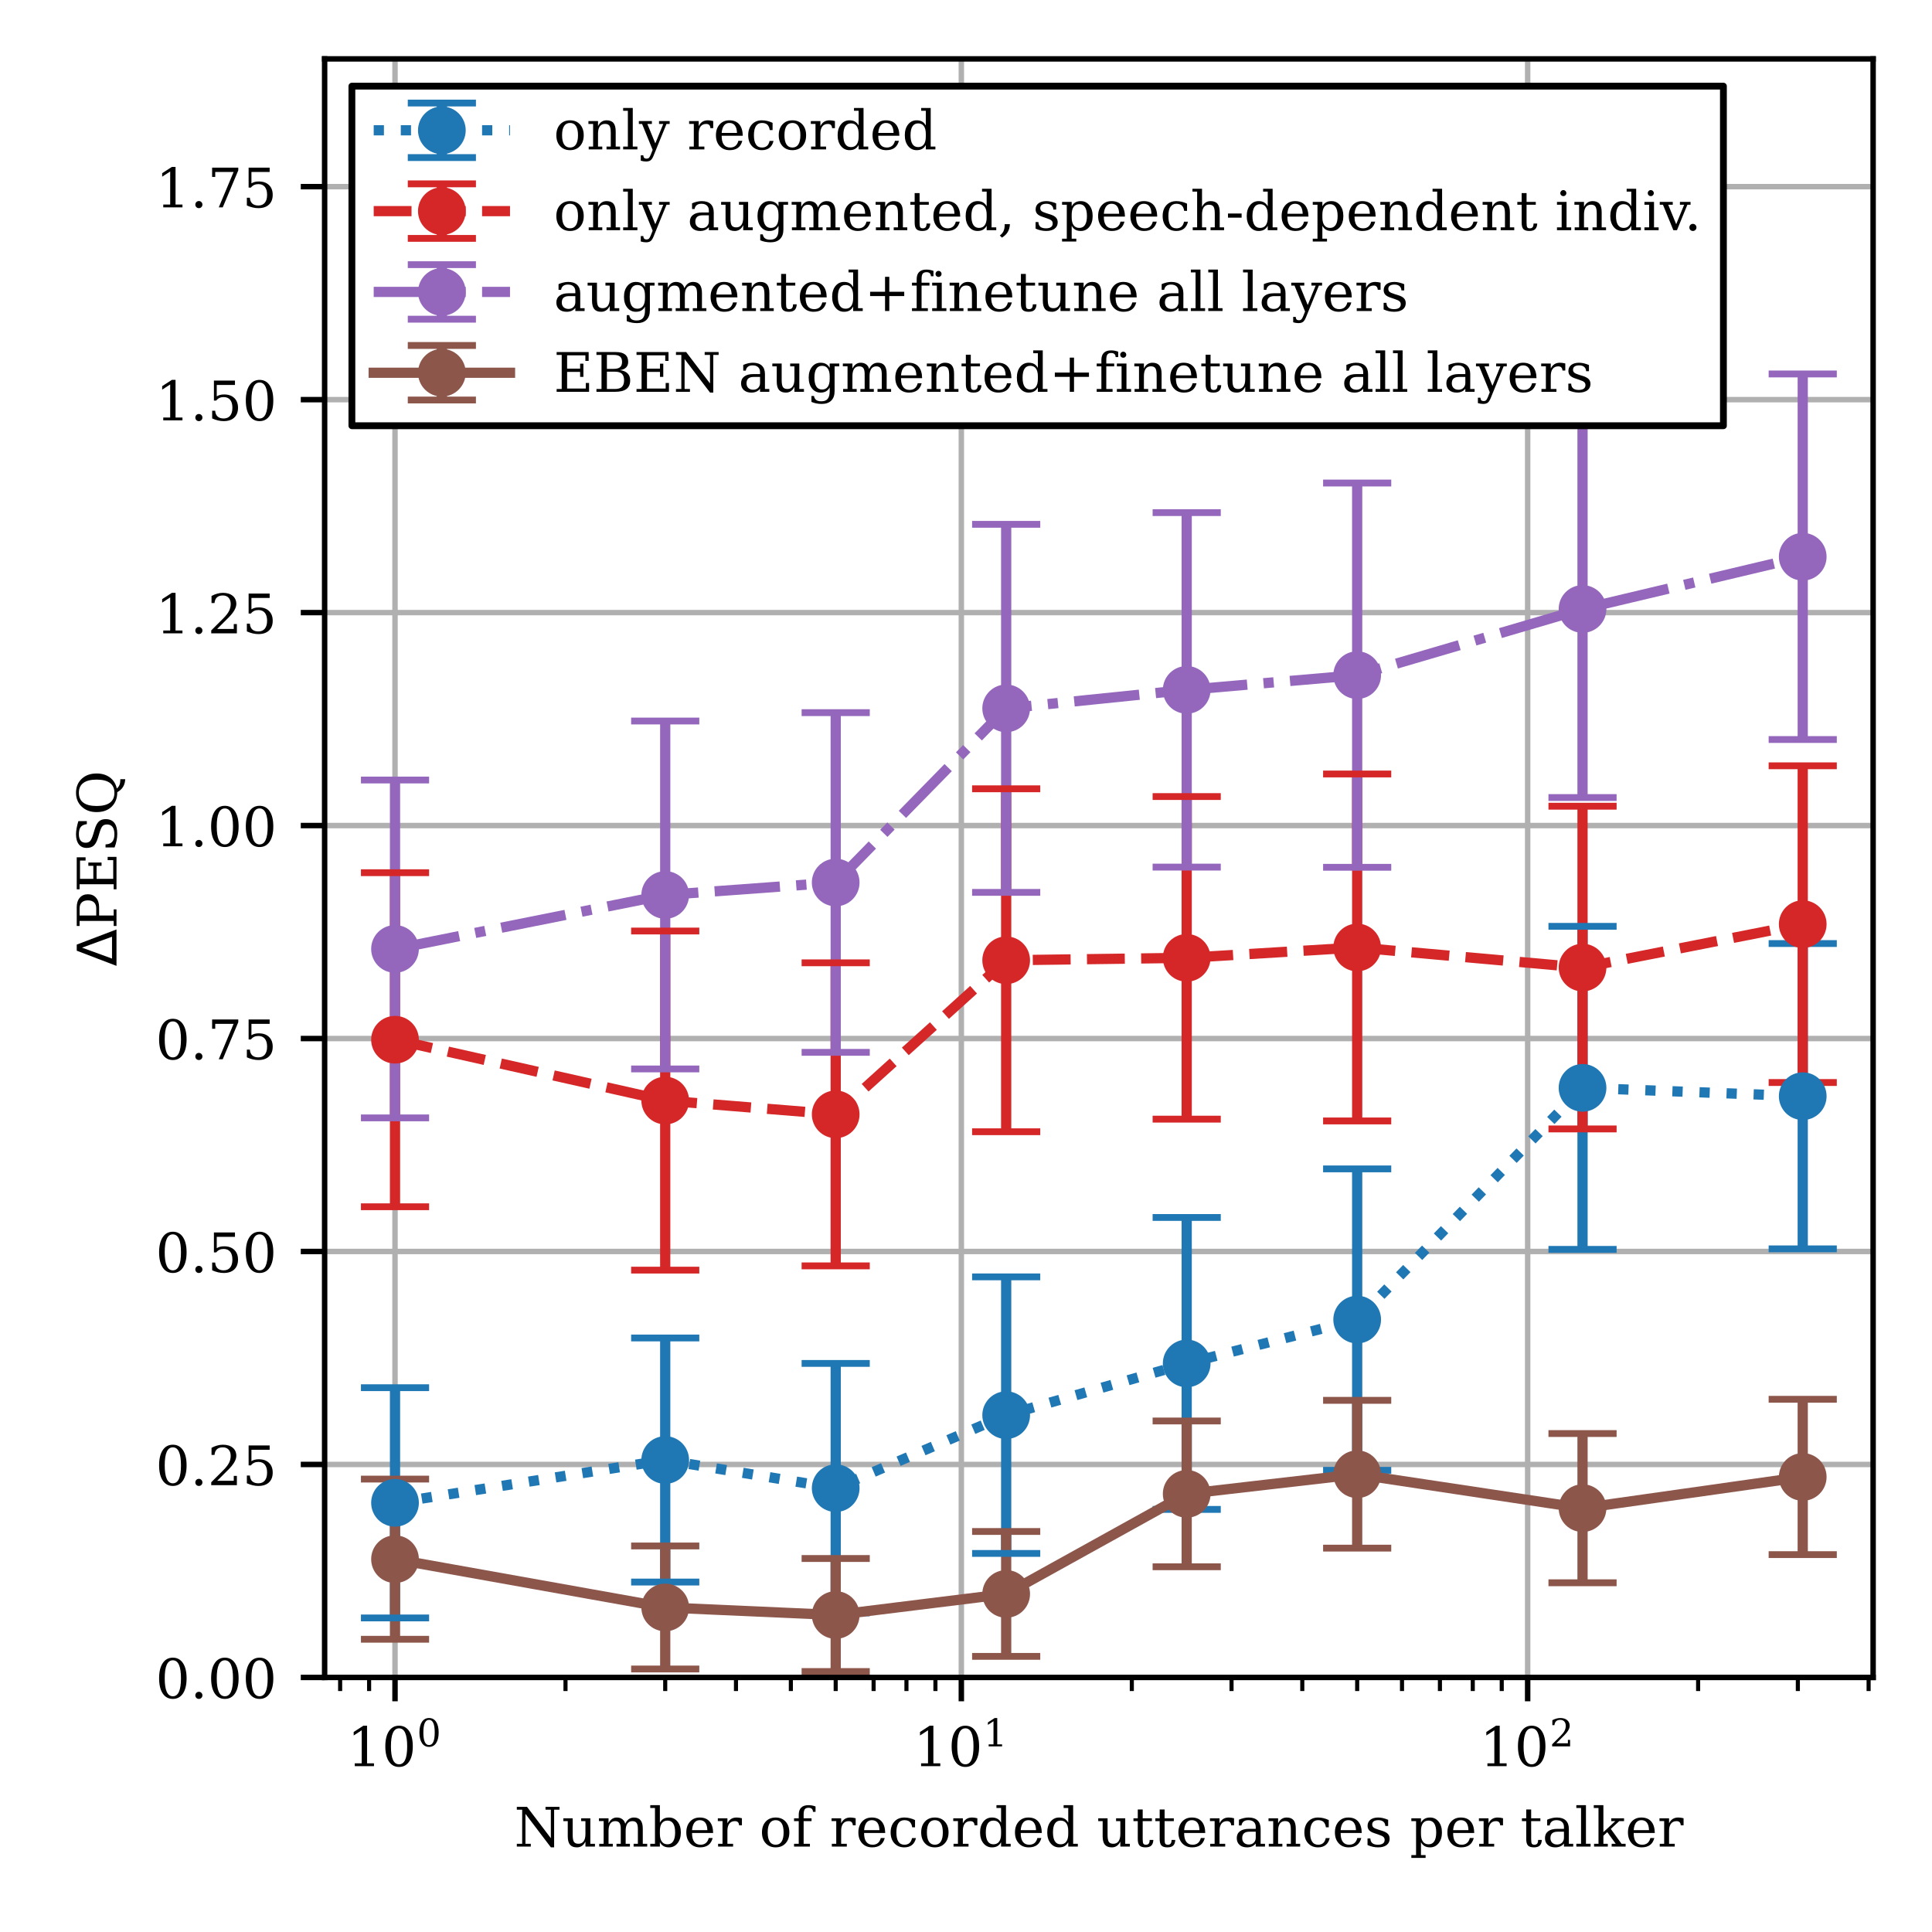 <?xml version="1.0" encoding="utf-8" standalone="no"?>
<!DOCTYPE svg PUBLIC "-//W3C//DTD SVG 1.1//EN"
  "http://www.w3.org/Graphics/SVG/1.1/DTD/svg11.dtd">
<!-- Created with matplotlib (https://matplotlib.org/) -->
<svg height="283.465pt" version="1.1" viewBox="0 0 283.465 283.465" width="283.465pt" xmlns="http://www.w3.org/2000/svg" xmlns:xlink="http://www.w3.org/1999/xlink">
 <defs>
  <style type="text/css">*{stroke-linecap:butt;stroke-linejoin:round;}</style>
 </defs>
 <g id="figure_1">
  <g id="patch_1">
   <path d="M 0 283.465 
L 283.465 283.465 
L 283.465 0 
L 0 0 
z
" style="fill:#ffffff;"/>
  </g>
  <g id="axes_1">
   <g id="patch_2">
    <path d="M 47.63 246.113 
L 274.825 246.113 
L 274.825 8.64 
L 47.63 8.64 
z
" style="fill:#ffffff;"/>
   </g>
   <g id="matplotlib.axis_1">
    <g id="xtick_1">
     <g id="line2d_1">
      <path clip-path="url(#p81a6e156c2)" d="M 57.957 246.113 
L 57.957 8.64 
" style="fill:none;stroke:#b0b0b0;stroke-linecap:square;stroke-width:0.8;"/>
     </g>
     <g id="line2d_2">
      <defs>
       <path d="M 0 0 
L 0 3.5 
" id="mbba4967131" style="stroke:#000000;stroke-width:0.8;"/>
      </defs>
      <g>
       <use style="stroke:#000000;stroke-width:0.8;" x="57.957" xlink:href="#mbba4967131" y="246.113"/>
      </g>
     </g>
     <g id="text_1">
      <!-- $\mathdefault{10^{0}}$ -->
      <g transform="translate(50.917 259.191)scale(0.08 -0.08)">
       <defs>
        <path d="M 14.203 0 
L 14.203 5.172 
L 26.906 5.172 
L 26.906 65.828 
L 12.203 56.297 
L 12.203 62.703 
L 29.984 74.219 
L 36.719 74.219 
L 36.719 5.172 
L 49.422 5.172 
L 49.422 0 
z
" id="DejaVuSerif-49"/>
        <path d="M 31.781 3.422 
Q 39.266 3.422 42.969 11.625 
Q 46.688 19.828 46.688 36.375 
Q 46.688 52.984 42.969 61.188 
Q 39.266 69.391 31.781 69.391 
Q 24.312 69.391 20.594 61.188 
Q 16.891 52.984 16.891 36.375 
Q 16.891 19.828 20.594 11.625 
Q 24.312 3.422 31.781 3.422 
z
M 31.781 -1.422 
Q 19.922 -1.422 13.25 8.531 
Q 6.594 18.5 6.594 36.375 
Q 6.594 54.297 13.25 64.25 
Q 19.922 74.219 31.781 74.219 
Q 43.703 74.219 50.344 64.25 
Q 56.984 54.297 56.984 36.375 
Q 56.984 18.5 50.344 8.531 
Q 43.703 -1.422 31.781 -1.422 
z
" id="DejaVuSerif-48"/>
       </defs>
       <use transform="translate(0 0.713)" xlink:href="#DejaVuSerif-49"/>
       <use transform="translate(63.623 0.713)" xlink:href="#DejaVuSerif-48"/>
       <use transform="translate(128.154 37.047)scale(0.7)" xlink:href="#DejaVuSerif-48"/>
      </g>
     </g>
    </g>
    <g id="xtick_2">
     <g id="line2d_3">
      <path clip-path="url(#p81a6e156c2)" d="M 141.048 246.113 
L 141.048 8.64 
" style="fill:none;stroke:#b0b0b0;stroke-linecap:square;stroke-width:0.8;"/>
     </g>
     <g id="line2d_4">
      <g>
       <use style="stroke:#000000;stroke-width:0.8;" x="141.048" xlink:href="#mbba4967131" y="246.113"/>
      </g>
     </g>
     <g id="text_2">
      <!-- $\mathdefault{10^{1}}$ -->
      <g transform="translate(134.008 259.191)scale(0.08 -0.08)">
       <use transform="translate(0 0.713)" xlink:href="#DejaVuSerif-49"/>
       <use transform="translate(63.623 0.713)" xlink:href="#DejaVuSerif-48"/>
       <use transform="translate(128.154 37.047)scale(0.7)" xlink:href="#DejaVuSerif-49"/>
      </g>
     </g>
    </g>
    <g id="xtick_3">
     <g id="line2d_5">
      <path clip-path="url(#p81a6e156c2)" d="M 224.139 246.113 
L 224.139 8.64 
" style="fill:none;stroke:#b0b0b0;stroke-linecap:square;stroke-width:0.8;"/>
     </g>
     <g id="line2d_6">
      <g>
       <use style="stroke:#000000;stroke-width:0.8;" x="224.139" xlink:href="#mbba4967131" y="246.113"/>
      </g>
     </g>
     <g id="text_3">
      <!-- $\mathdefault{10^{2}}$ -->
      <g transform="translate(217.099 259.191)scale(0.08 -0.08)">
       <defs>
        <path d="M 12.797 55.516 
L 7.328 55.516 
L 7.328 68.5 
Q 12.547 71.297 17.844 72.75 
Q 23.141 74.219 28.219 74.219 
Q 39.594 74.219 46.188 68.703 
Q 52.781 63.188 52.781 53.719 
Q 52.781 43.016 37.844 28.125 
Q 36.672 27 36.078 26.422 
L 17.672 8.016 
L 48.094 8.016 
L 48.094 17 
L 53.812 17 
L 53.812 0 
L 6.781 0 
L 6.781 5.328 
L 28.906 27.391 
Q 36.234 34.719 39.359 40.844 
Q 42.484 46.969 42.484 53.719 
Q 42.484 61.078 38.641 65.234 
Q 34.812 69.391 28.078 69.391 
Q 21.094 69.391 17.281 65.922 
Q 13.484 62.453 12.797 55.516 
z
" id="DejaVuSerif-50"/>
       </defs>
       <use transform="translate(0 0.713)" xlink:href="#DejaVuSerif-49"/>
       <use transform="translate(63.623 0.713)" xlink:href="#DejaVuSerif-48"/>
       <use transform="translate(128.154 37.047)scale(0.7)" xlink:href="#DejaVuSerif-50"/>
      </g>
     </g>
    </g>
    <g id="xtick_4">
     <g id="line2d_7">
      <defs>
       <path d="M 0 0 
L 0 2 
" id="ma47ca2af20" style="stroke:#000000;stroke-width:0.6;"/>
      </defs>
      <g>
       <use style="stroke:#000000;stroke-width:0.6;" x="49.905" xlink:href="#ma47ca2af20" y="246.113"/>
      </g>
     </g>
    </g>
    <g id="xtick_5">
     <g id="line2d_8">
      <g>
       <use style="stroke:#000000;stroke-width:0.6;" x="54.155" xlink:href="#ma47ca2af20" y="246.113"/>
      </g>
     </g>
    </g>
    <g id="xtick_6">
     <g id="line2d_9">
      <g>
       <use style="stroke:#000000;stroke-width:0.6;" x="82.97" xlink:href="#ma47ca2af20" y="246.113"/>
      </g>
     </g>
    </g>
    <g id="xtick_7">
     <g id="line2d_10">
      <g>
       <use style="stroke:#000000;stroke-width:0.6;" x="97.601" xlink:href="#ma47ca2af20" y="246.113"/>
      </g>
     </g>
    </g>
    <g id="xtick_8">
     <g id="line2d_11">
      <g>
       <use style="stroke:#000000;stroke-width:0.6;" x="107.983" xlink:href="#ma47ca2af20" y="246.113"/>
      </g>
     </g>
    </g>
    <g id="xtick_9">
     <g id="line2d_12">
      <g>
       <use style="stroke:#000000;stroke-width:0.6;" x="116.035" xlink:href="#ma47ca2af20" y="246.113"/>
      </g>
     </g>
    </g>
    <g id="xtick_10">
     <g id="line2d_13">
      <g>
       <use style="stroke:#000000;stroke-width:0.6;" x="122.614" xlink:href="#ma47ca2af20" y="246.113"/>
      </g>
     </g>
    </g>
    <g id="xtick_11">
     <g id="line2d_14">
      <g>
       <use style="stroke:#000000;stroke-width:0.6;" x="128.177" xlink:href="#ma47ca2af20" y="246.113"/>
      </g>
     </g>
    </g>
    <g id="xtick_12">
     <g id="line2d_15">
      <g>
       <use style="stroke:#000000;stroke-width:0.6;" x="132.995" xlink:href="#ma47ca2af20" y="246.113"/>
      </g>
     </g>
    </g>
    <g id="xtick_13">
     <g id="line2d_16">
      <g>
       <use style="stroke:#000000;stroke-width:0.6;" x="137.246" xlink:href="#ma47ca2af20" y="246.113"/>
      </g>
     </g>
    </g>
    <g id="xtick_14">
     <g id="line2d_17">
      <g>
       <use style="stroke:#000000;stroke-width:0.6;" x="166.061" xlink:href="#ma47ca2af20" y="246.113"/>
      </g>
     </g>
    </g>
    <g id="xtick_15">
     <g id="line2d_18">
      <g>
       <use style="stroke:#000000;stroke-width:0.6;" x="180.692" xlink:href="#ma47ca2af20" y="246.113"/>
      </g>
     </g>
    </g>
    <g id="xtick_16">
     <g id="line2d_19">
      <g>
       <use style="stroke:#000000;stroke-width:0.6;" x="191.073" xlink:href="#ma47ca2af20" y="246.113"/>
      </g>
     </g>
    </g>
    <g id="xtick_17">
     <g id="line2d_20">
      <g>
       <use style="stroke:#000000;stroke-width:0.6;" x="199.126" xlink:href="#ma47ca2af20" y="246.113"/>
      </g>
     </g>
    </g>
    <g id="xtick_18">
     <g id="line2d_21">
      <g>
       <use style="stroke:#000000;stroke-width:0.6;" x="205.705" xlink:href="#ma47ca2af20" y="246.113"/>
      </g>
     </g>
    </g>
    <g id="xtick_19">
     <g id="line2d_22">
      <g>
       <use style="stroke:#000000;stroke-width:0.6;" x="211.268" xlink:href="#ma47ca2af20" y="246.113"/>
      </g>
     </g>
    </g>
    <g id="xtick_20">
     <g id="line2d_23">
      <g>
       <use style="stroke:#000000;stroke-width:0.6;" x="216.086" xlink:href="#ma47ca2af20" y="246.113"/>
      </g>
     </g>
    </g>
    <g id="xtick_21">
     <g id="line2d_24">
      <g>
       <use style="stroke:#000000;stroke-width:0.6;" x="220.337" xlink:href="#ma47ca2af20" y="246.113"/>
      </g>
     </g>
    </g>
    <g id="xtick_22">
     <g id="line2d_25">
      <g>
       <use style="stroke:#000000;stroke-width:0.6;" x="249.151" xlink:href="#ma47ca2af20" y="246.113"/>
      </g>
     </g>
    </g>
    <g id="xtick_23">
     <g id="line2d_26">
      <g>
       <use style="stroke:#000000;stroke-width:0.6;" x="263.783" xlink:href="#ma47ca2af20" y="246.113"/>
      </g>
     </g>
    </g>
    <g id="xtick_24">
     <g id="line2d_27">
      <g>
       <use style="stroke:#000000;stroke-width:0.6;" x="274.164" xlink:href="#ma47ca2af20" y="246.113"/>
      </g>
     </g>
    </g>
    <g id="text_4">
     <!-- Number of recorded utterances per talker -->
     <g transform="translate(75.438 270.934)scale(0.08 -0.08)">
      <defs>
       <path d="M 4.891 0 
L 4.891 5.172 
L 14.703 5.172 
L 14.703 67.672 
L 4.891 67.672 
L 4.891 72.906 
L 23.578 72.906 
L 67.281 15.375 
L 67.281 67.672 
L 57.516 67.672 
L 57.516 72.906 
L 83.109 72.906 
L 83.109 67.672 
L 73.297 67.672 
L 73.297 -1.422 
L 67.391 -1.422 
L 20.703 60.016 
L 20.703 5.172 
L 30.516 5.172 
L 30.516 0 
z
" id="DejaVuSerif-78"/>
       <path d="M 35.406 51.906 
L 52.203 51.906 
L 52.203 5.172 
L 60.688 5.172 
L 60.688 0 
L 43.219 0 
L 43.219 9.188 
Q 40.719 4 36.766 1.281 
Q 32.812 -1.422 27.594 -1.422 
Q 18.953 -1.422 14.875 3.484 
Q 10.797 8.406 10.797 18.891 
L 10.797 46.688 
L 2.688 46.688 
L 2.688 51.906 
L 19.828 51.906 
L 19.828 21.688 
Q 19.828 12.203 22.141 8.688 
Q 24.469 5.172 30.422 5.172 
Q 36.672 5.172 39.938 9.766 
Q 43.219 14.359 43.219 23.094 
L 43.219 46.688 
L 35.406 46.688 
z
" id="DejaVuSerif-117"/>
       <path d="M 51.812 41.797 
Q 54.391 47.516 58.422 50.422 
Q 62.453 53.328 67.828 53.328 
Q 75.984 53.328 79.984 48.266 
Q 83.984 43.219 83.984 33.016 
L 83.984 5.172 
L 92.094 5.172 
L 92.094 0 
L 67.188 0 
L 67.188 5.172 
L 75 5.172 
L 75 31.984 
Q 75 39.938 72.656 43.312 
Q 70.312 46.688 64.891 46.688 
Q 58.891 46.688 55.734 42.141 
Q 52.594 37.594 52.594 28.906 
L 52.594 5.172 
L 60.406 5.172 
L 60.406 0 
L 35.797 0 
L 35.797 5.172 
L 43.609 5.172 
L 43.609 32.328 
Q 43.609 40.094 41.266 43.391 
Q 38.922 46.688 33.5 46.688 
Q 27.484 46.688 24.328 42.141 
Q 21.188 37.594 21.188 28.906 
L 21.188 5.172 
L 29 5.172 
L 29 0 
L 4.109 0 
L 4.109 5.172 
L 12.203 5.172 
L 12.203 46.781 
L 3.609 46.781 
L 3.609 51.906 
L 21.188 51.906 
L 21.188 42.672 
Q 23.688 47.859 27.531 50.594 
Q 31.391 53.328 36.281 53.328 
Q 42.328 53.328 46.375 50.312 
Q 50.438 47.312 51.812 41.797 
z
" id="DejaVuSerif-109"/>
       <path d="M 11.531 5.172 
L 11.531 70.797 
L 2.875 70.797 
L 2.875 75.984 
L 20.516 75.984 
L 20.516 43.797 
Q 23.141 48.688 27.219 51 
Q 31.297 53.328 37.312 53.328 
Q 46.875 53.328 52.922 45.75 
Q 58.984 38.188 58.984 25.984 
Q 58.984 13.766 52.922 6.172 
Q 46.875 -1.422 37.312 -1.422 
Q 31.297 -1.422 27.219 0.891 
Q 23.141 3.219 20.516 8.109 
L 20.516 0 
L 2.875 0 
L 2.875 5.172 
z
M 20.516 23.391 
Q 20.516 14.016 24.094 9.109 
Q 27.688 4.203 34.516 4.203 
Q 41.406 4.203 44.938 9.719 
Q 48.484 15.234 48.484 25.984 
Q 48.484 36.766 44.938 42.234 
Q 41.406 47.703 34.516 47.703 
Q 27.688 47.703 24.094 42.766 
Q 20.516 37.844 20.516 28.516 
z
" id="DejaVuSerif-98"/>
       <path d="M 54.203 25 
L 15.484 25 
L 15.484 24.609 
Q 15.484 14.109 19.438 8.766 
Q 23.391 3.422 31.109 3.422 
Q 37.016 3.422 40.797 6.516 
Q 44.578 9.625 46.094 15.719 
L 53.328 15.719 
Q 51.172 7.172 45.375 2.875 
Q 39.594 -1.422 30.172 -1.422 
Q 18.797 -1.422 11.891 6.078 
Q 4.984 13.578 4.984 25.984 
Q 4.984 38.281 11.766 45.797 
Q 18.562 53.328 29.594 53.328 
Q 41.359 53.328 47.656 46.062 
Q 53.953 38.812 54.203 25 
z
M 43.609 30.172 
Q 43.312 39.266 39.766 43.875 
Q 36.234 48.484 29.594 48.484 
Q 23.391 48.484 19.828 43.844 
Q 16.266 39.203 15.484 30.172 
z
" id="DejaVuSerif-101"/>
       <path d="M 47.797 52 
L 47.797 39.016 
L 42.625 39.016 
Q 42.391 42.875 40.484 44.781 
Q 38.578 46.688 34.906 46.688 
Q 28.266 46.688 24.719 42.094 
Q 21.188 37.5 21.188 28.906 
L 21.188 5.172 
L 31.594 5.172 
L 31.594 0 
L 4.109 0 
L 4.109 5.172 
L 12.203 5.172 
L 12.203 46.781 
L 3.609 46.781 
L 3.609 51.906 
L 21.188 51.906 
L 21.188 42.672 
Q 23.828 48.094 27.969 50.703 
Q 32.125 53.328 38.094 53.328 
Q 40.281 53.328 42.703 52.984 
Q 45.125 52.641 47.797 52 
z
" id="DejaVuSerif-114"/>
       <path id="DejaVuSerif-32"/>
       <path d="M 30.078 3.422 
Q 37.312 3.422 40.984 9.125 
Q 44.672 14.844 44.672 25.984 
Q 44.672 37.109 40.984 42.797 
Q 37.312 48.484 30.078 48.484 
Q 22.859 48.484 19.172 42.797 
Q 15.484 37.109 15.484 25.984 
Q 15.484 14.844 19.188 9.125 
Q 22.906 3.422 30.078 3.422 
z
M 30.078 -1.422 
Q 18.75 -1.422 11.859 6.078 
Q 4.984 13.578 4.984 25.984 
Q 4.984 38.375 11.844 45.844 
Q 18.703 53.328 30.078 53.328 
Q 41.453 53.328 48.312 45.844 
Q 55.172 38.375 55.172 25.984 
Q 55.172 13.578 48.312 6.078 
Q 41.453 -1.422 30.078 -1.422 
z
" id="DejaVuSerif-111"/>
       <path d="M 43.016 63.719 
L 38.281 63.719 
Q 38.234 67.391 36.203 69.281 
Q 34.188 71.188 30.328 71.188 
Q 25.297 71.188 23.234 68.422 
Q 21.188 65.672 21.188 58.594 
L 21.188 51.906 
L 35.688 51.906 
L 35.688 46.688 
L 21.188 46.688 
L 21.188 5.172 
L 32.719 5.172 
L 32.719 0 
L 3.609 0 
L 3.609 5.172 
L 12.203 5.172 
L 12.203 46.688 
L 3.609 46.688 
L 3.609 51.906 
L 12.203 51.906 
L 12.203 58.406 
Q 12.203 67.094 16.719 71.531 
Q 21.234 75.984 29.984 75.984 
Q 33.25 75.984 36.516 75.391 
Q 39.797 74.812 43.016 73.578 
z
" id="DejaVuSerif-102"/>
       <path d="M 51.422 15.578 
Q 49.516 7.281 44.094 2.922 
Q 38.672 -1.422 30.078 -1.422 
Q 18.75 -1.422 11.859 6.078 
Q 4.984 13.578 4.984 25.984 
Q 4.984 38.422 11.859 45.875 
Q 18.75 53.328 30.078 53.328 
Q 35.016 53.328 39.891 52.172 
Q 44.781 51.031 49.703 48.688 
L 49.703 35.406 
L 44.484 35.406 
Q 43.453 42.234 40.016 45.359 
Q 36.578 48.484 30.172 48.484 
Q 22.906 48.484 19.188 42.844 
Q 15.484 37.203 15.484 25.984 
Q 15.484 14.75 19.172 9.078 
Q 22.859 3.422 30.172 3.422 
Q 35.984 3.422 39.453 6.438 
Q 42.922 9.469 44.188 15.578 
z
" id="DejaVuSerif-99"/>
       <path d="M 52.484 5.172 
L 61.078 5.172 
L 61.078 0 
L 43.5 0 
L 43.5 8.109 
Q 40.875 3.219 36.797 0.891 
Q 32.719 -1.422 26.703 -1.422 
Q 17.141 -1.422 11.062 6.172 
Q 4.984 13.766 4.984 25.984 
Q 4.984 38.188 11.031 45.75 
Q 17.094 53.328 26.703 53.328 
Q 32.719 53.328 36.797 51 
Q 40.875 48.688 43.5 43.797 
L 43.5 70.797 
L 35.016 70.797 
L 35.016 75.984 
L 52.484 75.984 
z
M 43.5 23.391 
L 43.5 28.516 
Q 43.5 37.844 39.906 42.766 
Q 36.328 47.703 29.5 47.703 
Q 22.562 47.703 19.016 42.234 
Q 15.484 36.766 15.484 25.984 
Q 15.484 15.234 19.016 9.719 
Q 22.562 4.203 29.5 4.203 
Q 36.328 4.203 39.906 9.109 
Q 43.5 14.016 43.5 23.391 
z
" id="DejaVuSerif-100"/>
       <path d="M 10.797 46.688 
L 2.875 46.688 
L 2.875 51.906 
L 10.797 51.906 
L 10.797 68.016 
L 19.828 68.016 
L 19.828 51.906 
L 36.719 51.906 
L 36.719 46.688 
L 19.828 46.688 
L 19.828 13.719 
Q 19.828 7.125 21.094 5.266 
Q 22.359 3.422 25.781 3.422 
Q 29.297 3.422 30.906 5.484 
Q 32.516 7.562 32.625 12.203 
L 39.406 12.203 
Q 39.016 5.125 35.547 1.844 
Q 32.078 -1.422 25 -1.422 
Q 17.234 -1.422 14.016 2.016 
Q 10.797 5.469 10.797 13.719 
z
" id="DejaVuSerif-116"/>
       <path d="M 39.797 16.312 
L 39.797 27.297 
L 28.219 27.297 
Q 21.531 27.297 18.25 24.406 
Q 14.984 21.531 14.984 15.578 
Q 14.984 10.156 18.297 6.984 
Q 21.625 3.812 27.297 3.812 
Q 32.906 3.812 36.344 7.281 
Q 39.797 10.75 39.797 16.312 
z
M 48.781 32.422 
L 48.781 5.172 
L 56.781 5.172 
L 56.781 0 
L 39.797 0 
L 39.797 5.609 
Q 36.812 2 32.906 0.281 
Q 29 -1.422 23.781 -1.422 
Q 15.141 -1.422 10.062 3.172 
Q 4.984 7.766 4.984 15.578 
Q 4.984 23.641 10.797 28.078 
Q 16.609 32.516 27.203 32.516 
L 39.797 32.516 
L 39.797 36.078 
Q 39.797 42 36.203 45.234 
Q 32.625 48.484 26.125 48.484 
Q 20.75 48.484 17.578 46.047 
Q 14.406 43.609 13.625 38.812 
L 8.984 38.812 
L 8.984 49.312 
Q 13.672 51.312 18.094 52.312 
Q 22.516 53.328 26.703 53.328 
Q 37.5 53.328 43.141 47.969 
Q 48.781 42.625 48.781 32.422 
z
" id="DejaVuSerif-97"/>
       <path d="M 4.109 0 
L 4.109 5.172 
L 12.203 5.172 
L 12.203 46.688 
L 3.609 46.688 
L 3.609 51.906 
L 21.188 51.906 
L 21.188 42.672 
Q 23.688 47.953 27.656 50.641 
Q 31.641 53.328 36.922 53.328 
Q 45.516 53.328 49.562 48.391 
Q 53.609 43.453 53.609 33.016 
L 53.609 5.172 
L 61.625 5.172 
L 61.625 0 
L 36.812 0 
L 36.812 5.172 
L 44.578 5.172 
L 44.578 30.172 
Q 44.578 39.703 42.234 43.234 
Q 39.891 46.781 33.984 46.781 
Q 27.734 46.781 24.453 42.203 
Q 21.188 37.641 21.188 28.906 
L 21.188 5.172 
L 29 5.172 
L 29 0 
z
" id="DejaVuSerif-110"/>
       <path d="M 5.609 2.875 
L 5.609 14.984 
L 10.797 14.984 
Q 10.984 9.188 14.422 6.297 
Q 17.875 3.422 24.609 3.422 
Q 30.672 3.422 33.844 5.688 
Q 37.016 7.953 37.016 12.312 
Q 37.016 15.719 34.688 17.812 
Q 32.375 19.922 24.906 22.312 
L 18.406 24.516 
Q 11.719 26.656 8.719 29.875 
Q 5.719 33.109 5.719 38.094 
Q 5.719 45.219 10.938 49.266 
Q 16.156 53.328 25.391 53.328 
Q 29.5 53.328 34.031 52.25 
Q 38.578 51.172 43.406 49.125 
L 43.406 37.797 
L 38.234 37.797 
Q 38.031 42.828 34.703 45.656 
Q 31.391 48.484 25.688 48.484 
Q 20.016 48.484 17.109 46.484 
Q 14.203 44.484 14.203 40.484 
Q 14.203 37.203 16.406 35.219 
Q 18.609 33.25 25.203 31.203 
L 32.328 29 
Q 39.703 26.703 42.938 23.266 
Q 46.188 19.828 46.188 14.406 
Q 46.188 7.031 40.547 2.797 
Q 34.906 -1.422 25 -1.422 
Q 19.969 -1.422 15.188 -0.344 
Q 10.406 0.734 5.609 2.875 
z
" id="DejaVuSerif-115"/>
       <path d="M 20.516 28.516 
L 20.516 23.391 
Q 20.516 14.016 24.094 9.109 
Q 27.688 4.203 34.516 4.203 
Q 41.406 4.203 44.938 9.719 
Q 48.484 15.234 48.484 25.984 
Q 48.484 36.766 44.938 42.234 
Q 41.406 47.703 34.516 47.703 
Q 27.688 47.703 24.094 42.766 
Q 20.516 37.844 20.516 28.516 
z
M 11.531 46.688 
L 2.875 46.688 
L 2.875 51.906 
L 20.516 51.906 
L 20.516 43.797 
Q 23.141 48.688 27.219 51 
Q 31.297 53.328 37.312 53.328 
Q 46.875 53.328 52.922 45.75 
Q 58.984 38.188 58.984 25.984 
Q 58.984 13.766 52.922 6.172 
Q 46.875 -1.422 37.312 -1.422 
Q 31.297 -1.422 27.219 0.891 
Q 23.141 3.219 20.516 8.109 
L 20.516 -15.578 
L 29 -15.578 
L 29 -20.797 
L 2.875 -20.797 
L 2.875 -15.578 
L 11.531 -15.578 
z
" id="DejaVuSerif-112"/>
       <path d="M 20.516 5.172 
L 29 5.172 
L 29 0 
L 2.875 0 
L 2.875 5.172 
L 11.531 5.172 
L 11.531 70.797 
L 2.875 70.797 
L 2.875 75.984 
L 20.516 75.984 
z
" id="DejaVuSerif-108"/>
       <path d="M 28.609 0 
L 3.422 0 
L 3.422 5.172 
L 11.531 5.172 
L 11.531 70.797 
L 2.875 70.797 
L 2.875 75.984 
L 20.516 75.984 
L 20.516 26.516 
L 42.391 46.688 
L 34.906 46.688 
L 34.906 51.906 
L 58.406 51.906 
L 58.406 46.688 
L 49.516 46.688 
L 34.078 32.422 
L 53.812 5.172 
L 61.281 5.172 
L 61.281 0 
L 35.688 0 
L 35.688 5.172 
L 43.109 5.172 
L 27.594 26.516 
L 20.516 19.922 
L 20.516 5.172 
L 28.609 5.172 
z
" id="DejaVuSerif-107"/>
      </defs>
      <use xlink:href="#DejaVuSerif-78"/>
      <use x="87.5" xlink:href="#DejaVuSerif-117"/>
      <use x="151.904" xlink:href="#DejaVuSerif-109"/>
      <use x="246.729" xlink:href="#DejaVuSerif-98"/>
      <use x="310.742" xlink:href="#DejaVuSerif-101"/>
      <use x="369.922" xlink:href="#DejaVuSerif-114"/>
      <use x="417.725" xlink:href="#DejaVuSerif-32"/>
      <use x="449.512" xlink:href="#DejaVuSerif-111"/>
      <use x="509.717" xlink:href="#DejaVuSerif-102"/>
      <use x="546.729" xlink:href="#DejaVuSerif-32"/>
      <use x="578.516" xlink:href="#DejaVuSerif-114"/>
      <use x="626.318" xlink:href="#DejaVuSerif-101"/>
      <use x="685.498" xlink:href="#DejaVuSerif-99"/>
      <use x="741.504" xlink:href="#DejaVuSerif-111"/>
      <use x="801.709" xlink:href="#DejaVuSerif-114"/>
      <use x="849.512" xlink:href="#DejaVuSerif-100"/>
      <use x="913.525" xlink:href="#DejaVuSerif-101"/>
      <use x="972.705" xlink:href="#DejaVuSerif-100"/>
      <use x="1036.719" xlink:href="#DejaVuSerif-32"/>
      <use x="1068.506" xlink:href="#DejaVuSerif-117"/>
      <use x="1132.91" xlink:href="#DejaVuSerif-116"/>
      <use x="1173.096" xlink:href="#DejaVuSerif-116"/>
      <use x="1213.281" xlink:href="#DejaVuSerif-101"/>
      <use x="1272.461" xlink:href="#DejaVuSerif-114"/>
      <use x="1320.264" xlink:href="#DejaVuSerif-97"/>
      <use x="1379.883" xlink:href="#DejaVuSerif-110"/>
      <use x="1444.287" xlink:href="#DejaVuSerif-99"/>
      <use x="1500.293" xlink:href="#DejaVuSerif-101"/>
      <use x="1559.473" xlink:href="#DejaVuSerif-115"/>
      <use x="1610.791" xlink:href="#DejaVuSerif-32"/>
      <use x="1642.578" xlink:href="#DejaVuSerif-112"/>
      <use x="1706.592" xlink:href="#DejaVuSerif-101"/>
      <use x="1765.771" xlink:href="#DejaVuSerif-114"/>
      <use x="1813.574" xlink:href="#DejaVuSerif-32"/>
      <use x="1845.361" xlink:href="#DejaVuSerif-116"/>
      <use x="1885.547" xlink:href="#DejaVuSerif-97"/>
      <use x="1945.166" xlink:href="#DejaVuSerif-108"/>
      <use x="1977.148" xlink:href="#DejaVuSerif-107"/>
      <use x="2037.744" xlink:href="#DejaVuSerif-101"/>
      <use x="2096.924" xlink:href="#DejaVuSerif-114"/>
     </g>
    </g>
   </g>
   <g id="matplotlib.axis_2">
    <g id="ytick_1">
     <g id="line2d_28">
      <path clip-path="url(#p81a6e156c2)" d="M 47.63 246.113 
L 274.825 246.113 
" style="fill:none;stroke:#b0b0b0;stroke-linecap:square;stroke-width:0.8;"/>
     </g>
     <g id="line2d_29">
      <defs>
       <path d="M 0 0 
L -3.5 0 
" id="m374dd2fb22" style="stroke:#000000;stroke-width:0.8;"/>
      </defs>
      <g>
       <use style="stroke:#000000;stroke-width:0.8;" x="47.63" xlink:href="#m374dd2fb22" y="246.113"/>
      </g>
     </g>
     <g id="text_5">
      <!-- 0.00 -->
      <g transform="translate(22.817 249.152)scale(0.08 -0.08)">
       <defs>
        <path d="M 9.422 5.078 
Q 9.422 7.812 11.281 9.719 
Q 13.141 11.625 15.922 11.625 
Q 18.609 11.625 20.5 9.719 
Q 22.406 7.812 22.406 5.078 
Q 22.406 2.391 20.5 0.484 
Q 18.609 -1.422 15.922 -1.422 
Q 13.141 -1.422 11.281 0.453 
Q 9.422 2.344 9.422 5.078 
z
" id="DejaVuSerif-46"/>
       </defs>
       <use xlink:href="#DejaVuSerif-48"/>
       <use x="63.623" xlink:href="#DejaVuSerif-46"/>
       <use x="95.41" xlink:href="#DejaVuSerif-48"/>
       <use x="159.033" xlink:href="#DejaVuSerif-48"/>
      </g>
     </g>
    </g>
    <g id="ytick_2">
     <g id="line2d_30">
      <path clip-path="url(#p81a6e156c2)" d="M 47.63 214.866 
L 274.825 214.866 
" style="fill:none;stroke:#b0b0b0;stroke-linecap:square;stroke-width:0.8;"/>
     </g>
     <g id="line2d_31">
      <g>
       <use style="stroke:#000000;stroke-width:0.8;" x="47.63" xlink:href="#m374dd2fb22" y="214.866"/>
      </g>
     </g>
     <g id="text_6">
      <!-- 0.25 -->
      <g transform="translate(22.817 217.906)scale(0.08 -0.08)">
       <defs>
        <path d="M 50.297 72.906 
L 50.297 64.891 
L 16.891 64.891 
L 16.891 44 
Q 19.438 45.75 22.828 46.625 
Q 26.219 47.516 30.422 47.516 
Q 42.234 47.516 49.062 40.969 
Q 55.906 34.422 55.906 23.094 
Q 55.906 11.531 49 5.047 
Q 42.094 -1.422 29.594 -1.422 
Q 24.562 -1.422 19.281 -0.188 
Q 14.016 1.031 8.5 3.516 
L 8.5 17.672 
L 14.016 17.672 
Q 14.453 10.75 18.422 7.078 
Q 22.406 3.422 29.594 3.422 
Q 37.312 3.422 41.453 8.5 
Q 45.609 13.578 45.609 23.094 
Q 45.609 32.562 41.484 37.609 
Q 37.359 42.672 29.594 42.672 
Q 25.203 42.672 21.844 41.109 
Q 18.5 39.547 15.922 36.281 
L 11.719 36.281 
L 11.719 72.906 
z
" id="DejaVuSerif-53"/>
       </defs>
       <use xlink:href="#DejaVuSerif-48"/>
       <use x="63.623" xlink:href="#DejaVuSerif-46"/>
       <use x="95.41" xlink:href="#DejaVuSerif-50"/>
       <use x="159.033" xlink:href="#DejaVuSerif-53"/>
      </g>
     </g>
    </g>
    <g id="ytick_3">
     <g id="line2d_32">
      <path clip-path="url(#p81a6e156c2)" d="M 47.63 183.62 
L 274.825 183.62 
" style="fill:none;stroke:#b0b0b0;stroke-linecap:square;stroke-width:0.8;"/>
     </g>
     <g id="line2d_33">
      <g>
       <use style="stroke:#000000;stroke-width:0.8;" x="47.63" xlink:href="#m374dd2fb22" y="183.62"/>
      </g>
     </g>
     <g id="text_7">
      <!-- 0.50 -->
      <g transform="translate(22.817 186.659)scale(0.08 -0.08)">
       <use xlink:href="#DejaVuSerif-48"/>
       <use x="63.623" xlink:href="#DejaVuSerif-46"/>
       <use x="95.41" xlink:href="#DejaVuSerif-53"/>
       <use x="159.033" xlink:href="#DejaVuSerif-48"/>
      </g>
     </g>
    </g>
    <g id="ytick_4">
     <g id="line2d_34">
      <path clip-path="url(#p81a6e156c2)" d="M 47.63 152.373 
L 274.825 152.373 
" style="fill:none;stroke:#b0b0b0;stroke-linecap:square;stroke-width:0.8;"/>
     </g>
     <g id="line2d_35">
      <g>
       <use style="stroke:#000000;stroke-width:0.8;" x="47.63" xlink:href="#m374dd2fb22" y="152.373"/>
      </g>
     </g>
     <g id="text_8">
      <!-- 0.75 -->
      <g transform="translate(22.817 155.413)scale(0.08 -0.08)">
       <defs>
        <path d="M 56.391 67.922 
L 27.875 0 
L 20.609 0 
L 47.797 64.891 
L 14.109 64.891 
L 14.109 55.906 
L 8.406 55.906 
L 8.406 72.906 
L 56.391 72.906 
z
" id="DejaVuSerif-55"/>
       </defs>
       <use xlink:href="#DejaVuSerif-48"/>
       <use x="63.623" xlink:href="#DejaVuSerif-46"/>
       <use x="95.41" xlink:href="#DejaVuSerif-55"/>
       <use x="159.033" xlink:href="#DejaVuSerif-53"/>
      </g>
     </g>
    </g>
    <g id="ytick_5">
     <g id="line2d_36">
      <path clip-path="url(#p81a6e156c2)" d="M 47.63 121.127 
L 274.825 121.127 
" style="fill:none;stroke:#b0b0b0;stroke-linecap:square;stroke-width:0.8;"/>
     </g>
     <g id="line2d_37">
      <g>
       <use style="stroke:#000000;stroke-width:0.8;" x="47.63" xlink:href="#m374dd2fb22" y="121.127"/>
      </g>
     </g>
     <g id="text_9">
      <!-- 1.00 -->
      <g transform="translate(22.817 124.166)scale(0.08 -0.08)">
       <use xlink:href="#DejaVuSerif-49"/>
       <use x="63.623" xlink:href="#DejaVuSerif-46"/>
       <use x="95.41" xlink:href="#DejaVuSerif-48"/>
       <use x="159.033" xlink:href="#DejaVuSerif-48"/>
      </g>
     </g>
    </g>
    <g id="ytick_6">
     <g id="line2d_38">
      <path clip-path="url(#p81a6e156c2)" d="M 47.63 89.881 
L 274.825 89.881 
" style="fill:none;stroke:#b0b0b0;stroke-linecap:square;stroke-width:0.8;"/>
     </g>
     <g id="line2d_39">
      <g>
       <use style="stroke:#000000;stroke-width:0.8;" x="47.63" xlink:href="#m374dd2fb22" y="89.881"/>
      </g>
     </g>
     <g id="text_10">
      <!-- 1.25 -->
      <g transform="translate(22.817 92.92)scale(0.08 -0.08)">
       <use xlink:href="#DejaVuSerif-49"/>
       <use x="63.623" xlink:href="#DejaVuSerif-46"/>
       <use x="95.41" xlink:href="#DejaVuSerif-50"/>
       <use x="159.033" xlink:href="#DejaVuSerif-53"/>
      </g>
     </g>
    </g>
    <g id="ytick_7">
     <g id="line2d_40">
      <path clip-path="url(#p81a6e156c2)" d="M 47.63 58.634 
L 274.825 58.634 
" style="fill:none;stroke:#b0b0b0;stroke-linecap:square;stroke-width:0.8;"/>
     </g>
     <g id="line2d_41">
      <g>
       <use style="stroke:#000000;stroke-width:0.8;" x="47.63" xlink:href="#m374dd2fb22" y="58.634"/>
      </g>
     </g>
     <g id="text_11">
      <!-- 1.50 -->
      <g transform="translate(22.817 61.674)scale(0.08 -0.08)">
       <use xlink:href="#DejaVuSerif-49"/>
       <use x="63.623" xlink:href="#DejaVuSerif-46"/>
       <use x="95.41" xlink:href="#DejaVuSerif-53"/>
       <use x="159.033" xlink:href="#DejaVuSerif-48"/>
      </g>
     </g>
    </g>
    <g id="ytick_8">
     <g id="line2d_42">
      <path clip-path="url(#p81a6e156c2)" d="M 47.63 27.388 
L 274.825 27.388 
" style="fill:none;stroke:#b0b0b0;stroke-linecap:square;stroke-width:0.8;"/>
     </g>
     <g id="line2d_43">
      <g>
       <use style="stroke:#000000;stroke-width:0.8;" x="47.63" xlink:href="#m374dd2fb22" y="27.388"/>
      </g>
     </g>
     <g id="text_12">
      <!-- 1.75 -->
      <g transform="translate(22.817 30.427)scale(0.08 -0.08)">
       <use xlink:href="#DejaVuSerif-49"/>
       <use x="63.623" xlink:href="#DejaVuSerif-46"/>
       <use x="95.41" xlink:href="#DejaVuSerif-55"/>
       <use x="159.033" xlink:href="#DejaVuSerif-53"/>
      </g>
     </g>
    </g>
    <g id="text_13">
     <!-- $\Delta$PESQ -->
     <g transform="translate(17.154 141.776)rotate(-90)scale(0.08 -0.08)">
      <defs>
       <path d="M 34.188 63.188 
L 14.156 8.203 
L 54.25 8.203 
z
M 0.781 0 
L 28.609 72.906 
L 39.797 72.906 
L 67.578 0 
z
" id="DejaVuSans-916"/>
       <path d="M 24.703 37.109 
L 37.594 37.109 
Q 44.875 37.109 48.672 41.031 
Q 52.484 44.969 52.484 52.391 
Q 52.484 59.859 48.672 63.766 
Q 44.875 67.672 37.594 67.672 
L 24.703 67.672 
z
M 5.516 0 
L 5.516 5.172 
L 14.797 5.172 
L 14.797 67.672 
L 5.516 67.672 
L 5.516 72.906 
L 39.984 72.906 
Q 50.922 72.906 57.312 67.359 
Q 63.719 61.812 63.719 52.391 
Q 63.719 43.016 57.312 37.453 
Q 50.922 31.891 39.984 31.891 
L 24.703 31.891 
L 24.703 5.172 
L 35.984 5.172 
L 35.984 0 
z
" id="DejaVuSerif-80"/>
       <path d="M 5.516 0 
L 5.516 5.172 
L 14.797 5.172 
L 14.797 67.672 
L 5.516 67.672 
L 5.516 72.906 
L 64.203 72.906 
L 64.203 56.688 
L 58.203 56.688 
L 58.203 66.891 
L 24.703 66.891 
L 24.703 42.484 
L 48.578 42.484 
L 48.578 51.609 
L 54.594 51.609 
L 54.594 27.391 
L 48.578 27.391 
L 48.578 36.531 
L 24.703 36.531 
L 24.703 6 
L 58.984 6 
L 58.984 16.219 
L 64.984 16.219 
L 64.984 0 
z
" id="DejaVuSerif-69"/>
       <path d="M 9.281 3.516 
L 9.281 20.125 
L 14.891 20.062 
Q 15.141 11.766 19.703 7.781 
Q 24.266 3.812 33.594 3.812 
Q 42.281 3.812 46.844 7.25 
Q 51.422 10.688 51.422 17.281 
Q 51.422 22.562 48.656 25.391 
Q 45.906 28.219 37.016 30.906 
L 27.391 33.797 
Q 16.938 36.969 12.672 41.703 
Q 8.406 46.438 8.406 54.688 
Q 8.406 63.969 14.984 69.094 
Q 21.578 74.219 33.5 74.219 
Q 38.578 74.219 44.625 73.109 
Q 50.688 72.016 57.516 69.922 
L 57.516 54.391 
L 52 54.391 
Q 51.172 62.109 46.844 65.547 
Q 42.531 69 33.688 69 
Q 25.984 69 21.953 65.844 
Q 17.922 62.703 17.922 56.688 
Q 17.922 51.469 20.938 48.484 
Q 23.969 45.516 33.797 42.578 
L 42.828 39.891 
Q 52.734 36.922 56.953 32.297 
Q 61.188 27.688 61.188 19.922 
Q 61.188 9.328 54.391 3.953 
Q 47.609 -1.422 34.188 -1.422 
Q 28.172 -1.422 21.938 -0.188 
Q 15.719 1.031 9.281 3.516 
z
" id="DejaVuSerif-83"/>
       <path d="M 42.188 -1.422 
Q 25.438 -1.422 15.516 8.859 
Q 5.609 19.141 5.609 36.375 
Q 5.609 45.219 8.266 52.172 
Q 10.938 59.125 16.406 64.594 
Q 21.188 69.391 27.344 71.797 
Q 33.5 74.219 41.016 74.219 
Q 56.891 74.219 66.656 63.812 
Q 76.422 53.422 76.422 36.375 
Q 76.422 21.922 69.094 12.078 
Q 61.766 2.25 48.875 -0.594 
Q 51.516 -3.859 55.297 -5.422 
Q 59.078 -6.984 64.406 -6.984 
L 65.922 -6.984 
L 65.922 -16.016 
Q 57.672 -15.625 51.781 -11.984 
Q 45.906 -8.344 42.188 -1.422 
z
M 41.016 3.812 
Q 52.984 3.812 59.078 12.031 
Q 65.188 20.266 65.188 36.375 
Q 65.188 52.547 59.078 60.766 
Q 52.984 69 41.016 69 
Q 29 69 22.891 60.766 
Q 16.797 52.547 16.797 36.375 
Q 16.797 20.266 22.891 12.031 
Q 29 3.812 41.016 3.812 
z
" id="DejaVuSerif-81"/>
      </defs>
      <use transform="translate(0 0.781)" xlink:href="#DejaVuSans-916"/>
      <use transform="translate(68.408 0.781)" xlink:href="#DejaVuSerif-80"/>
      <use transform="translate(135.693 0.781)" xlink:href="#DejaVuSerif-69"/>
      <use transform="translate(208.691 0.781)" xlink:href="#DejaVuSerif-83"/>
      <use transform="translate(277.197 0.781)" xlink:href="#DejaVuSerif-81"/>
     </g>
    </g>
   </g>
   <g id="LineCollection_1">
    <path clip-path="url(#p81a6e156c2)" d="M 57.957 237.386 
L 57.957 203.603 
" style="fill:none;stroke:#1f77b4;stroke-width:1.5;"/>
    <path clip-path="url(#p81a6e156c2)" d="M 97.601 232.12 
L 97.601 196.31 
" style="fill:none;stroke:#1f77b4;stroke-width:1.5;"/>
    <path clip-path="url(#p81a6e156c2)" d="M 122.614 236.643 
L 122.614 200.043 
" style="fill:none;stroke:#1f77b4;stroke-width:1.5;"/>
    <path clip-path="url(#p81a6e156c2)" d="M 147.627 227.922 
L 147.627 187.346 
" style="fill:none;stroke:#1f77b4;stroke-width:1.5;"/>
    <path clip-path="url(#p81a6e156c2)" d="M 174.113 221.461 
L 174.113 178.626 
" style="fill:none;stroke:#1f77b4;stroke-width:1.5;"/>
    <path clip-path="url(#p81a6e156c2)" d="M 199.126 215.72 
L 199.126 171.501 
" style="fill:none;stroke:#1f77b4;stroke-width:1.5;"/>
    <path clip-path="url(#p81a6e156c2)" d="M 232.191 183.312 
L 232.191 135.913 
" style="fill:none;stroke:#1f77b4;stroke-width:1.5;"/>
    <path clip-path="url(#p81a6e156c2)" d="M 264.498 183.231 
L 264.498 138.436 
" style="fill:none;stroke:#1f77b4;stroke-width:1.5;"/>
   </g>
   <g id="LineCollection_2">
    <path clip-path="url(#p81a6e156c2)" d="M 57.957 177.057 
L 57.957 128.043 
" style="fill:none;stroke:#d62728;stroke-width:1.5;"/>
    <path clip-path="url(#p81a6e156c2)" d="M 97.601 186.352 
L 97.601 136.6 
" style="fill:none;stroke:#d62728;stroke-width:1.5;"/>
    <path clip-path="url(#p81a6e156c2)" d="M 122.614 185.729 
L 122.614 141.266 
" style="fill:none;stroke:#d62728;stroke-width:1.5;"/>
    <path clip-path="url(#p81a6e156c2)" d="M 147.627 166.052 
L 147.627 115.732 
" style="fill:none;stroke:#d62728;stroke-width:1.5;"/>
    <path clip-path="url(#p81a6e156c2)" d="M 174.113 164.201 
L 174.113 116.869 
" style="fill:none;stroke:#d62728;stroke-width:1.5;"/>
    <path clip-path="url(#p81a6e156c2)" d="M 199.126 164.466 
L 199.126 113.561 
" style="fill:none;stroke:#d62728;stroke-width:1.5;"/>
    <path clip-path="url(#p81a6e156c2)" d="M 232.191 165.638 
L 232.191 118.288 
" style="fill:none;stroke:#d62728;stroke-width:1.5;"/>
    <path clip-path="url(#p81a6e156c2)" d="M 264.498 158.828 
L 264.498 112.356 
" style="fill:none;stroke:#d62728;stroke-width:1.5;"/>
   </g>
   <g id="LineCollection_3">
    <path clip-path="url(#p81a6e156c2)" d="M 57.957 164.017 
L 57.957 114.442 
" style="fill:none;stroke:#9467bd;stroke-width:1.5;"/>
    <path clip-path="url(#p81a6e156c2)" d="M 97.601 156.836 
L 97.601 105.787 
" style="fill:none;stroke:#9467bd;stroke-width:1.5;"/>
    <path clip-path="url(#p81a6e156c2)" d="M 122.614 154.403 
L 122.614 104.56 
" style="fill:none;stroke:#9467bd;stroke-width:1.5;"/>
    <path clip-path="url(#p81a6e156c2)" d="M 147.627 130.933 
L 147.627 76.929 
" style="fill:none;stroke:#9467bd;stroke-width:1.5;"/>
    <path clip-path="url(#p81a6e156c2)" d="M 174.113 127.223 
L 174.113 75.215 
" style="fill:none;stroke:#9467bd;stroke-width:1.5;"/>
    <path clip-path="url(#p81a6e156c2)" d="M 199.126 127.248 
L 199.126 70.869 
" style="fill:none;stroke:#9467bd;stroke-width:1.5;"/>
    <path clip-path="url(#p81a6e156c2)" d="M 232.191 117.016 
L 232.191 61.685 
" style="fill:none;stroke:#9467bd;stroke-width:1.5;"/>
    <path clip-path="url(#p81a6e156c2)" d="M 264.498 108.504 
L 264.498 54.867 
" style="fill:none;stroke:#9467bd;stroke-width:1.5;"/>
   </g>
   <g id="LineCollection_4">
    <path clip-path="url(#p81a6e156c2)" d="M 57.957 240.515 
L 57.957 217.015 
" style="fill:none;stroke:#8c564b;stroke-width:1.5;"/>
    <path clip-path="url(#p81a6e156c2)" d="M 97.601 244.874 
L 97.601 226.824 
" style="fill:none;stroke:#8c564b;stroke-width:1.5;"/>
    <path clip-path="url(#p81a6e156c2)" d="M 122.614 245.248 
L 122.614 228.666 
" style="fill:none;stroke:#8c564b;stroke-width:1.5;"/>
    <path clip-path="url(#p81a6e156c2)" d="M 147.627 243.022 
L 147.627 224.701 
" style="fill:none;stroke:#8c564b;stroke-width:1.5;"/>
    <path clip-path="url(#p81a6e156c2)" d="M 174.113 229.881 
L 174.113 208.484 
" style="fill:none;stroke:#8c564b;stroke-width:1.5;"/>
    <path clip-path="url(#p81a6e156c2)" d="M 199.126 227.142 
L 199.126 205.459 
" style="fill:none;stroke:#8c564b;stroke-width:1.5;"/>
    <path clip-path="url(#p81a6e156c2)" d="M 232.191 232.225 
L 232.191 210.332 
" style="fill:none;stroke:#8c564b;stroke-width:1.5;"/>
    <path clip-path="url(#p81a6e156c2)" d="M 264.498 228.096 
L 264.498 205.305 
" style="fill:none;stroke:#8c564b;stroke-width:1.5;"/>
   </g>
   <g id="line2d_44">
    <defs>
     <path d="M 5 0 
L -5 -0 
" id="mcbdd4d9361" style="stroke:#1f77b4;"/>
    </defs>
    <g clip-path="url(#p81a6e156c2)">
     <use style="fill:#1f77b4;stroke:#1f77b4;" x="57.957" xlink:href="#mcbdd4d9361" y="237.386"/>
     <use style="fill:#1f77b4;stroke:#1f77b4;" x="97.601" xlink:href="#mcbdd4d9361" y="232.12"/>
     <use style="fill:#1f77b4;stroke:#1f77b4;" x="122.614" xlink:href="#mcbdd4d9361" y="236.643"/>
     <use style="fill:#1f77b4;stroke:#1f77b4;" x="147.627" xlink:href="#mcbdd4d9361" y="227.922"/>
     <use style="fill:#1f77b4;stroke:#1f77b4;" x="174.113" xlink:href="#mcbdd4d9361" y="221.461"/>
     <use style="fill:#1f77b4;stroke:#1f77b4;" x="199.126" xlink:href="#mcbdd4d9361" y="215.72"/>
     <use style="fill:#1f77b4;stroke:#1f77b4;" x="232.191" xlink:href="#mcbdd4d9361" y="183.312"/>
     <use style="fill:#1f77b4;stroke:#1f77b4;" x="264.498" xlink:href="#mcbdd4d9361" y="183.231"/>
    </g>
   </g>
   <g id="line2d_45">
    <g clip-path="url(#p81a6e156c2)">
     <use style="fill:#1f77b4;stroke:#1f77b4;" x="57.957" xlink:href="#mcbdd4d9361" y="203.603"/>
     <use style="fill:#1f77b4;stroke:#1f77b4;" x="97.601" xlink:href="#mcbdd4d9361" y="196.31"/>
     <use style="fill:#1f77b4;stroke:#1f77b4;" x="122.614" xlink:href="#mcbdd4d9361" y="200.043"/>
     <use style="fill:#1f77b4;stroke:#1f77b4;" x="147.627" xlink:href="#mcbdd4d9361" y="187.346"/>
     <use style="fill:#1f77b4;stroke:#1f77b4;" x="174.113" xlink:href="#mcbdd4d9361" y="178.626"/>
     <use style="fill:#1f77b4;stroke:#1f77b4;" x="199.126" xlink:href="#mcbdd4d9361" y="171.501"/>
     <use style="fill:#1f77b4;stroke:#1f77b4;" x="232.191" xlink:href="#mcbdd4d9361" y="135.913"/>
     <use style="fill:#1f77b4;stroke:#1f77b4;" x="264.498" xlink:href="#mcbdd4d9361" y="138.436"/>
    </g>
   </g>
   <g id="line2d_46">
    <defs>
     <path d="M 5 0 
L -5 -0 
" id="m5c0834ce2d" style="stroke:#d62728;"/>
    </defs>
    <g clip-path="url(#p81a6e156c2)">
     <use style="fill:#d62728;stroke:#d62728;" x="57.957" xlink:href="#m5c0834ce2d" y="177.057"/>
     <use style="fill:#d62728;stroke:#d62728;" x="97.601" xlink:href="#m5c0834ce2d" y="186.352"/>
     <use style="fill:#d62728;stroke:#d62728;" x="122.614" xlink:href="#m5c0834ce2d" y="185.729"/>
     <use style="fill:#d62728;stroke:#d62728;" x="147.627" xlink:href="#m5c0834ce2d" y="166.052"/>
     <use style="fill:#d62728;stroke:#d62728;" x="174.113" xlink:href="#m5c0834ce2d" y="164.201"/>
     <use style="fill:#d62728;stroke:#d62728;" x="199.126" xlink:href="#m5c0834ce2d" y="164.466"/>
     <use style="fill:#d62728;stroke:#d62728;" x="232.191" xlink:href="#m5c0834ce2d" y="165.638"/>
     <use style="fill:#d62728;stroke:#d62728;" x="264.498" xlink:href="#m5c0834ce2d" y="158.828"/>
    </g>
   </g>
   <g id="line2d_47">
    <g clip-path="url(#p81a6e156c2)">
     <use style="fill:#d62728;stroke:#d62728;" x="57.957" xlink:href="#m5c0834ce2d" y="128.043"/>
     <use style="fill:#d62728;stroke:#d62728;" x="97.601" xlink:href="#m5c0834ce2d" y="136.6"/>
     <use style="fill:#d62728;stroke:#d62728;" x="122.614" xlink:href="#m5c0834ce2d" y="141.266"/>
     <use style="fill:#d62728;stroke:#d62728;" x="147.627" xlink:href="#m5c0834ce2d" y="115.732"/>
     <use style="fill:#d62728;stroke:#d62728;" x="174.113" xlink:href="#m5c0834ce2d" y="116.869"/>
     <use style="fill:#d62728;stroke:#d62728;" x="199.126" xlink:href="#m5c0834ce2d" y="113.561"/>
     <use style="fill:#d62728;stroke:#d62728;" x="232.191" xlink:href="#m5c0834ce2d" y="118.288"/>
     <use style="fill:#d62728;stroke:#d62728;" x="264.498" xlink:href="#m5c0834ce2d" y="112.356"/>
    </g>
   </g>
   <g id="line2d_48">
    <defs>
     <path d="M 5 0 
L -5 -0 
" id="mf9847f6255" style="stroke:#9467bd;"/>
    </defs>
    <g clip-path="url(#p81a6e156c2)">
     <use style="fill:#9467bd;stroke:#9467bd;" x="57.957" xlink:href="#mf9847f6255" y="164.017"/>
     <use style="fill:#9467bd;stroke:#9467bd;" x="97.601" xlink:href="#mf9847f6255" y="156.836"/>
     <use style="fill:#9467bd;stroke:#9467bd;" x="122.614" xlink:href="#mf9847f6255" y="154.403"/>
     <use style="fill:#9467bd;stroke:#9467bd;" x="147.627" xlink:href="#mf9847f6255" y="130.933"/>
     <use style="fill:#9467bd;stroke:#9467bd;" x="174.113" xlink:href="#mf9847f6255" y="127.223"/>
     <use style="fill:#9467bd;stroke:#9467bd;" x="199.126" xlink:href="#mf9847f6255" y="127.248"/>
     <use style="fill:#9467bd;stroke:#9467bd;" x="232.191" xlink:href="#mf9847f6255" y="117.016"/>
     <use style="fill:#9467bd;stroke:#9467bd;" x="264.498" xlink:href="#mf9847f6255" y="108.504"/>
    </g>
   </g>
   <g id="line2d_49">
    <g clip-path="url(#p81a6e156c2)">
     <use style="fill:#9467bd;stroke:#9467bd;" x="57.957" xlink:href="#mf9847f6255" y="114.442"/>
     <use style="fill:#9467bd;stroke:#9467bd;" x="97.601" xlink:href="#mf9847f6255" y="105.787"/>
     <use style="fill:#9467bd;stroke:#9467bd;" x="122.614" xlink:href="#mf9847f6255" y="104.56"/>
     <use style="fill:#9467bd;stroke:#9467bd;" x="147.627" xlink:href="#mf9847f6255" y="76.929"/>
     <use style="fill:#9467bd;stroke:#9467bd;" x="174.113" xlink:href="#mf9847f6255" y="75.215"/>
     <use style="fill:#9467bd;stroke:#9467bd;" x="199.126" xlink:href="#mf9847f6255" y="70.869"/>
     <use style="fill:#9467bd;stroke:#9467bd;" x="232.191" xlink:href="#mf9847f6255" y="61.685"/>
     <use style="fill:#9467bd;stroke:#9467bd;" x="264.498" xlink:href="#mf9847f6255" y="54.867"/>
    </g>
   </g>
   <g id="line2d_50">
    <defs>
     <path d="M 5 0 
L -5 -0 
" id="m10941aeffa" style="stroke:#8c564b;"/>
    </defs>
    <g clip-path="url(#p81a6e156c2)">
     <use style="fill:#8c564b;stroke:#8c564b;" x="57.957" xlink:href="#m10941aeffa" y="240.515"/>
     <use style="fill:#8c564b;stroke:#8c564b;" x="97.601" xlink:href="#m10941aeffa" y="244.874"/>
     <use style="fill:#8c564b;stroke:#8c564b;" x="122.614" xlink:href="#m10941aeffa" y="245.248"/>
     <use style="fill:#8c564b;stroke:#8c564b;" x="147.627" xlink:href="#m10941aeffa" y="243.022"/>
     <use style="fill:#8c564b;stroke:#8c564b;" x="174.113" xlink:href="#m10941aeffa" y="229.881"/>
     <use style="fill:#8c564b;stroke:#8c564b;" x="199.126" xlink:href="#m10941aeffa" y="227.142"/>
     <use style="fill:#8c564b;stroke:#8c564b;" x="232.191" xlink:href="#m10941aeffa" y="232.225"/>
     <use style="fill:#8c564b;stroke:#8c564b;" x="264.498" xlink:href="#m10941aeffa" y="228.096"/>
    </g>
   </g>
   <g id="line2d_51">
    <g clip-path="url(#p81a6e156c2)">
     <use style="fill:#8c564b;stroke:#8c564b;" x="57.957" xlink:href="#m10941aeffa" y="217.015"/>
     <use style="fill:#8c564b;stroke:#8c564b;" x="97.601" xlink:href="#m10941aeffa" y="226.824"/>
     <use style="fill:#8c564b;stroke:#8c564b;" x="122.614" xlink:href="#m10941aeffa" y="228.666"/>
     <use style="fill:#8c564b;stroke:#8c564b;" x="147.627" xlink:href="#m10941aeffa" y="224.701"/>
     <use style="fill:#8c564b;stroke:#8c564b;" x="174.113" xlink:href="#m10941aeffa" y="208.484"/>
     <use style="fill:#8c564b;stroke:#8c564b;" x="199.126" xlink:href="#m10941aeffa" y="205.459"/>
     <use style="fill:#8c564b;stroke:#8c564b;" x="232.191" xlink:href="#m10941aeffa" y="210.332"/>
     <use style="fill:#8c564b;stroke:#8c564b;" x="264.498" xlink:href="#m10941aeffa" y="205.305"/>
    </g>
   </g>
   <g id="line2d_52">
    <path clip-path="url(#p81a6e156c2)" d="M 57.957 220.495 
L 97.601 214.215 
L 122.614 218.343 
L 147.627 207.634 
L 174.113 200.043 
L 199.126 193.61 
L 232.191 159.612 
L 264.498 160.834 
" style="fill:none;stroke:#1f77b4;stroke-dasharray:1.5,2.475;stroke-dashoffset:0;stroke-width:1.5;"/>
    <defs>
     <path d="M 0 3 
C 0.796 3 1.559 2.684 2.121 2.121 
C 2.684 1.559 3 0.796 3 0 
C 3 -0.796 2.684 -1.559 2.121 -2.121 
C 1.559 -2.684 0.796 -3 0 -3 
C -0.796 -3 -1.559 -2.684 -2.121 -2.121 
C -2.684 -1.559 -3 -0.796 -3 0 
C -3 0.796 -2.684 1.559 -2.121 2.121 
C -1.559 2.684 -0.796 3 0 3 
z
" id="m0abe683168" style="stroke:#1f77b4;"/>
    </defs>
    <g clip-path="url(#p81a6e156c2)">
     <use style="fill:#1f77b4;stroke:#1f77b4;" x="57.957" xlink:href="#m0abe683168" y="220.495"/>
     <use style="fill:#1f77b4;stroke:#1f77b4;" x="97.601" xlink:href="#m0abe683168" y="214.215"/>
     <use style="fill:#1f77b4;stroke:#1f77b4;" x="122.614" xlink:href="#m0abe683168" y="218.343"/>
     <use style="fill:#1f77b4;stroke:#1f77b4;" x="147.627" xlink:href="#m0abe683168" y="207.634"/>
     <use style="fill:#1f77b4;stroke:#1f77b4;" x="174.113" xlink:href="#m0abe683168" y="200.043"/>
     <use style="fill:#1f77b4;stroke:#1f77b4;" x="199.126" xlink:href="#m0abe683168" y="193.61"/>
     <use style="fill:#1f77b4;stroke:#1f77b4;" x="232.191" xlink:href="#m0abe683168" y="159.612"/>
     <use style="fill:#1f77b4;stroke:#1f77b4;" x="264.498" xlink:href="#m0abe683168" y="160.834"/>
    </g>
   </g>
   <g id="line2d_53">
    <path clip-path="url(#p81a6e156c2)" d="M 57.957 152.55 
L 97.601 161.476 
L 122.614 163.497 
L 147.627 140.892 
L 174.113 140.535 
L 199.126 139.014 
L 232.191 141.963 
L 264.498 135.592 
" style="fill:none;stroke:#d62728;stroke-dasharray:5.55,2.4;stroke-dashoffset:0;stroke-width:1.5;"/>
    <defs>
     <path d="M 0 3 
C 0.796 3 1.559 2.684 2.121 2.121 
C 2.684 1.559 3 0.796 3 0 
C 3 -0.796 2.684 -1.559 2.121 -2.121 
C 1.559 -2.684 0.796 -3 0 -3 
C -0.796 -3 -1.559 -2.684 -2.121 -2.121 
C -2.684 -1.559 -3 -0.796 -3 0 
C -3 0.796 -2.684 1.559 -2.121 2.121 
C -1.559 2.684 -0.796 3 0 3 
z
" id="m06b2a4bb2e" style="stroke:#d62728;"/>
    </defs>
    <g clip-path="url(#p81a6e156c2)">
     <use style="fill:#d62728;stroke:#d62728;" x="57.957" xlink:href="#m06b2a4bb2e" y="152.55"/>
     <use style="fill:#d62728;stroke:#d62728;" x="97.601" xlink:href="#m06b2a4bb2e" y="161.476"/>
     <use style="fill:#d62728;stroke:#d62728;" x="122.614" xlink:href="#m06b2a4bb2e" y="163.497"/>
     <use style="fill:#d62728;stroke:#d62728;" x="147.627" xlink:href="#m06b2a4bb2e" y="140.892"/>
     <use style="fill:#d62728;stroke:#d62728;" x="174.113" xlink:href="#m06b2a4bb2e" y="140.535"/>
     <use style="fill:#d62728;stroke:#d62728;" x="199.126" xlink:href="#m06b2a4bb2e" y="139.014"/>
     <use style="fill:#d62728;stroke:#d62728;" x="232.191" xlink:href="#m06b2a4bb2e" y="141.963"/>
     <use style="fill:#d62728;stroke:#d62728;" x="264.498" xlink:href="#m06b2a4bb2e" y="135.592"/>
    </g>
   </g>
   <g id="line2d_54">
    <path clip-path="url(#p81a6e156c2)" d="M 57.957 139.229 
L 97.601 131.311 
L 122.614 129.482 
L 147.627 103.931 
L 174.113 101.219 
L 199.126 99.058 
L 232.191 89.351 
L 264.498 81.685 
" style="fill:none;stroke:#9467bd;stroke-dasharray:9.6,2.4,1.5,2.4;stroke-dashoffset:0;stroke-width:1.5;"/>
    <defs>
     <path d="M 0 3 
C 0.796 3 1.559 2.684 2.121 2.121 
C 2.684 1.559 3 0.796 3 0 
C 3 -0.796 2.684 -1.559 2.121 -2.121 
C 1.559 -2.684 0.796 -3 0 -3 
C -0.796 -3 -1.559 -2.684 -2.121 -2.121 
C -2.684 -1.559 -3 -0.796 -3 0 
C -3 0.796 -2.684 1.559 -2.121 2.121 
C -1.559 2.684 -0.796 3 0 3 
z
" id="m14abdadaaa" style="stroke:#9467bd;"/>
    </defs>
    <g clip-path="url(#p81a6e156c2)">
     <use style="fill:#9467bd;stroke:#9467bd;" x="57.957" xlink:href="#m14abdadaaa" y="139.229"/>
     <use style="fill:#9467bd;stroke:#9467bd;" x="97.601" xlink:href="#m14abdadaaa" y="131.311"/>
     <use style="fill:#9467bd;stroke:#9467bd;" x="122.614" xlink:href="#m14abdadaaa" y="129.482"/>
     <use style="fill:#9467bd;stroke:#9467bd;" x="147.627" xlink:href="#m14abdadaaa" y="103.931"/>
     <use style="fill:#9467bd;stroke:#9467bd;" x="174.113" xlink:href="#m14abdadaaa" y="101.219"/>
     <use style="fill:#9467bd;stroke:#9467bd;" x="199.126" xlink:href="#m14abdadaaa" y="99.058"/>
     <use style="fill:#9467bd;stroke:#9467bd;" x="232.191" xlink:href="#m14abdadaaa" y="89.351"/>
     <use style="fill:#9467bd;stroke:#9467bd;" x="264.498" xlink:href="#m14abdadaaa" y="81.685"/>
    </g>
   </g>
   <g id="line2d_55">
    <path clip-path="url(#p81a6e156c2)" d="M 57.957 228.765 
L 97.601 235.849 
L 122.614 236.957 
L 147.627 233.862 
L 174.113 219.182 
L 199.126 216.301 
L 232.191 221.278 
L 264.498 216.7 
" style="fill:none;stroke:#8c564b;stroke-linecap:square;stroke-width:1.5;"/>
    <defs>
     <path d="M 0 3 
C 0.796 3 1.559 2.684 2.121 2.121 
C 2.684 1.559 3 0.796 3 0 
C 3 -0.796 2.684 -1.559 2.121 -2.121 
C 1.559 -2.684 0.796 -3 0 -3 
C -0.796 -3 -1.559 -2.684 -2.121 -2.121 
C -2.684 -1.559 -3 -0.796 -3 0 
C -3 0.796 -2.684 1.559 -2.121 2.121 
C -1.559 2.684 -0.796 3 0 3 
z
" id="m280a52334b" style="stroke:#8c564b;"/>
    </defs>
    <g clip-path="url(#p81a6e156c2)">
     <use style="fill:#8c564b;stroke:#8c564b;" x="57.957" xlink:href="#m280a52334b" y="228.765"/>
     <use style="fill:#8c564b;stroke:#8c564b;" x="97.601" xlink:href="#m280a52334b" y="235.849"/>
     <use style="fill:#8c564b;stroke:#8c564b;" x="122.614" xlink:href="#m280a52334b" y="236.957"/>
     <use style="fill:#8c564b;stroke:#8c564b;" x="147.627" xlink:href="#m280a52334b" y="233.862"/>
     <use style="fill:#8c564b;stroke:#8c564b;" x="174.113" xlink:href="#m280a52334b" y="219.182"/>
     <use style="fill:#8c564b;stroke:#8c564b;" x="199.126" xlink:href="#m280a52334b" y="216.301"/>
     <use style="fill:#8c564b;stroke:#8c564b;" x="232.191" xlink:href="#m280a52334b" y="221.278"/>
     <use style="fill:#8c564b;stroke:#8c564b;" x="264.498" xlink:href="#m280a52334b" y="216.7"/>
    </g>
   </g>
   <g id="patch_3">
    <path d="M 47.63 246.113 
L 47.63 8.64 
" style="fill:none;stroke:#000000;stroke-linecap:square;stroke-linejoin:miter;stroke-width:0.8;"/>
   </g>
   <g id="patch_4">
    <path d="M 274.825 246.113 
L 274.825 8.64 
" style="fill:none;stroke:#000000;stroke-linecap:square;stroke-linejoin:miter;stroke-width:0.8;"/>
   </g>
   <g id="patch_5">
    <path d="M 47.63 246.113 
L 274.825 246.113 
" style="fill:none;stroke:#000000;stroke-linecap:square;stroke-linejoin:miter;stroke-width:0.8;"/>
   </g>
   <g id="patch_6">
    <path d="M 47.63 8.64 
L 274.825 8.64 
" style="fill:none;stroke:#000000;stroke-linecap:square;stroke-linejoin:miter;stroke-width:0.8;"/>
   </g>
   <g id="legend_1">
    <g id="patch_7">
     <path d="M 51.63 62.465 
L 252.861 62.465 
L 252.861 12.64 
L 51.63 12.64 
z
" style="fill:#ffffff;stroke:#000000;stroke-linejoin:miter;"/>
    </g>
    <g id="LineCollection_5">
     <path d="M 64.83 23.119 
L 64.83 15.119 
" style="fill:none;stroke:#1f77b4;stroke-width:1.5;"/>
    </g>
    <g id="line2d_56">
     <g>
      <use style="fill:#1f77b4;stroke:#1f77b4;" x="64.83" xlink:href="#mcbdd4d9361" y="23.119"/>
     </g>
    </g>
    <g id="line2d_57">
     <g>
      <use style="fill:#1f77b4;stroke:#1f77b4;" x="64.83" xlink:href="#mcbdd4d9361" y="15.119"/>
     </g>
    </g>
    <g id="line2d_58">
     <path d="M 54.83 19.119 
L 74.83 19.119 
" style="fill:none;stroke:#1f77b4;stroke-dasharray:1.5,2.475;stroke-dashoffset:0;stroke-width:1.5;"/>
    </g>
    <g id="line2d_59">
     <g>
      <use style="fill:#1f77b4;stroke:#1f77b4;" x="64.83" xlink:href="#m0abe683168" y="19.119"/>
     </g>
    </g>
    <g id="text_14">
     <!-- only recorded -->
     <g transform="translate(81.23 21.919)scale(0.08 -0.08)">
      <defs>
       <path d="M 21.578 -9.516 
L 25 -0.875 
L 5.609 46.688 
L -0.297 46.688 
L -0.297 51.906 
L 23.578 51.906 
L 23.578 46.688 
L 15.281 46.688 
L 29.891 10.984 
L 44.484 46.688 
L 36.719 46.688 
L 36.719 51.906 
L 56.203 51.906 
L 56.203 46.688 
L 50.391 46.688 
L 26.609 -11.719 
Q 24.172 -17.781 21.188 -20 
Q 18.219 -22.219 12.797 -22.219 
Q 10.5 -22.219 8.078 -21.828 
Q 5.672 -21.438 3.219 -20.703 
L 3.219 -10.797 
L 7.812 -10.797 
Q 8.109 -14.109 9.5 -15.547 
Q 10.891 -17 13.812 -17 
Q 16.5 -17 18.141 -15.5 
Q 19.781 -14.016 21.578 -9.516 
z
" id="DejaVuSerif-121"/>
      </defs>
      <use xlink:href="#DejaVuSerif-111"/>
      <use x="60.205" xlink:href="#DejaVuSerif-110"/>
      <use x="124.609" xlink:href="#DejaVuSerif-108"/>
      <use x="156.592" xlink:href="#DejaVuSerif-121"/>
      <use x="213.086" xlink:href="#DejaVuSerif-32"/>
      <use x="244.873" xlink:href="#DejaVuSerif-114"/>
      <use x="292.676" xlink:href="#DejaVuSerif-101"/>
      <use x="351.855" xlink:href="#DejaVuSerif-99"/>
      <use x="407.861" xlink:href="#DejaVuSerif-111"/>
      <use x="468.066" xlink:href="#DejaVuSerif-114"/>
      <use x="515.869" xlink:href="#DejaVuSerif-100"/>
      <use x="579.883" xlink:href="#DejaVuSerif-101"/>
      <use x="639.062" xlink:href="#DejaVuSerif-100"/>
     </g>
    </g>
    <g id="LineCollection_6">
     <path d="M 64.83 34.975 
L 64.83 26.975 
" style="fill:none;stroke:#d62728;stroke-width:1.5;"/>
    </g>
    <g id="line2d_60">
     <g>
      <use style="fill:#d62728;stroke:#d62728;" x="64.83" xlink:href="#m5c0834ce2d" y="34.975"/>
     </g>
    </g>
    <g id="line2d_61">
     <g>
      <use style="fill:#d62728;stroke:#d62728;" x="64.83" xlink:href="#m5c0834ce2d" y="26.975"/>
     </g>
    </g>
    <g id="line2d_62">
     <path d="M 54.83 30.975 
L 74.83 30.975 
" style="fill:none;stroke:#d62728;stroke-dasharray:5.55,2.4;stroke-dashoffset:0;stroke-width:1.5;"/>
    </g>
    <g id="line2d_63">
     <g>
      <use style="fill:#d62728;stroke:#d62728;" x="64.83" xlink:href="#m06b2a4bb2e" y="30.975"/>
     </g>
    </g>
    <g id="text_15">
     <!-- only augmented, speech-dependent indiv. -->
     <g transform="translate(81.23 33.775)scale(0.08 -0.08)">
      <defs>
       <path d="M 52.484 46.688 
L 52.484 1.125 
Q 52.484 -10.062 46.328 -16.141 
Q 40.188 -22.219 28.812 -22.219 
Q 23.688 -22.219 19 -21.281 
Q 14.312 -20.359 10.016 -18.5 
L 10.016 -7.625 
L 14.703 -7.625 
Q 15.578 -12.703 18.844 -15.047 
Q 22.125 -17.391 28.219 -17.391 
Q 36.141 -17.391 39.812 -12.922 
Q 43.5 -8.453 43.5 1.125 
L 43.5 8.109 
Q 40.875 3.219 36.797 0.891 
Q 32.719 -1.422 26.703 -1.422 
Q 17.141 -1.422 11.062 6.172 
Q 4.984 13.766 4.984 25.984 
Q 4.984 38.188 11.031 45.75 
Q 17.094 53.328 26.703 53.328 
Q 32.719 53.328 36.797 51 
Q 40.875 48.688 43.5 43.797 
L 43.5 51.906 
L 61.078 51.906 
L 61.078 46.688 
z
M 43.5 28.516 
Q 43.5 37.844 39.906 42.766 
Q 36.328 47.703 29.5 47.703 
Q 22.562 47.703 19.016 42.234 
Q 15.484 36.766 15.484 25.984 
Q 15.484 15.234 19.016 9.719 
Q 22.562 4.203 29.5 4.203 
Q 36.328 4.203 39.906 9.109 
Q 43.5 14.016 43.5 23.391 
z
" id="DejaVuSerif-103"/>
       <path d="M 3.609 -9.719 
Q 8.203 -6.344 10.344 -1.781 
Q 12.5 2.781 12.5 9.281 
L 12.5 11.078 
L 22.125 11.078 
Q 21.734 2.734 18.188 -3.25 
Q 14.656 -9.234 7.516 -13.625 
z
" id="DejaVuSerif-44"/>
       <path d="M 4.109 0 
L 4.109 5.172 
L 12.203 5.172 
L 12.203 70.797 
L 3.609 70.797 
L 3.609 75.984 
L 21.188 75.984 
L 21.188 42.672 
Q 23.688 47.953 27.656 50.641 
Q 31.641 53.328 36.922 53.328 
Q 45.516 53.328 49.562 48.391 
Q 53.609 43.453 53.609 33.016 
L 53.609 5.172 
L 61.625 5.172 
L 61.625 0 
L 36.812 0 
L 36.812 5.172 
L 44.578 5.172 
L 44.578 30.172 
Q 44.578 39.703 42.25 43.188 
Q 39.938 46.688 33.984 46.688 
Q 27.734 46.688 24.453 42.141 
Q 21.188 37.594 21.188 28.906 
L 21.188 5.172 
L 29 5.172 
L 29 0 
z
" id="DejaVuSerif-104"/>
       <path d="M 4.391 30.609 
L 29.391 30.609 
L 29.391 23 
L 4.391 23 
z
" id="DejaVuSerif-45"/>
       <path d="M 9.719 68.016 
Q 9.719 70.266 11.344 71.922 
Q 12.984 73.578 15.281 73.578 
Q 17.531 73.578 19.156 71.922 
Q 20.797 70.266 20.797 68.016 
Q 20.797 65.719 19.188 64.109 
Q 17.578 62.5 15.281 62.5 
Q 12.984 62.5 11.344 64.109 
Q 9.719 65.719 9.719 68.016 
z
M 21.188 5.172 
L 29.688 5.172 
L 29.688 0 
L 3.609 0 
L 3.609 5.172 
L 12.203 5.172 
L 12.203 46.688 
L 3.609 46.688 
L 3.609 51.906 
L 21.188 51.906 
z
" id="DejaVuSerif-105"/>
       <path d="M 24.703 0 
L 5.609 46.688 
L -0.297 46.688 
L -0.297 51.906 
L 23.578 51.906 
L 23.578 46.688 
L 15.281 46.688 
L 29.891 10.984 
L 44.484 46.688 
L 36.719 46.688 
L 36.719 51.906 
L 56.203 51.906 
L 56.203 46.688 
L 50.391 46.688 
L 31.297 0 
z
" id="DejaVuSerif-118"/>
      </defs>
      <use xlink:href="#DejaVuSerif-111"/>
      <use x="60.205" xlink:href="#DejaVuSerif-110"/>
      <use x="124.609" xlink:href="#DejaVuSerif-108"/>
      <use x="156.592" xlink:href="#DejaVuSerif-121"/>
      <use x="213.086" xlink:href="#DejaVuSerif-32"/>
      <use x="244.873" xlink:href="#DejaVuSerif-97"/>
      <use x="304.492" xlink:href="#DejaVuSerif-117"/>
      <use x="368.896" xlink:href="#DejaVuSerif-103"/>
      <use x="432.91" xlink:href="#DejaVuSerif-109"/>
      <use x="527.734" xlink:href="#DejaVuSerif-101"/>
      <use x="586.914" xlink:href="#DejaVuSerif-110"/>
      <use x="651.318" xlink:href="#DejaVuSerif-116"/>
      <use x="691.504" xlink:href="#DejaVuSerif-101"/>
      <use x="750.684" xlink:href="#DejaVuSerif-100"/>
      <use x="814.697" xlink:href="#DejaVuSerif-44"/>
      <use x="846.484" xlink:href="#DejaVuSerif-32"/>
      <use x="878.271" xlink:href="#DejaVuSerif-115"/>
      <use x="929.59" xlink:href="#DejaVuSerif-112"/>
      <use x="993.604" xlink:href="#DejaVuSerif-101"/>
      <use x="1052.783" xlink:href="#DejaVuSerif-101"/>
      <use x="1111.963" xlink:href="#DejaVuSerif-99"/>
      <use x="1167.969" xlink:href="#DejaVuSerif-104"/>
      <use x="1232.373" xlink:href="#DejaVuSerif-45"/>
      <use x="1266.162" xlink:href="#DejaVuSerif-100"/>
      <use x="1330.176" xlink:href="#DejaVuSerif-101"/>
      <use x="1389.355" xlink:href="#DejaVuSerif-112"/>
      <use x="1453.369" xlink:href="#DejaVuSerif-101"/>
      <use x="1512.549" xlink:href="#DejaVuSerif-110"/>
      <use x="1576.953" xlink:href="#DejaVuSerif-100"/>
      <use x="1640.967" xlink:href="#DejaVuSerif-101"/>
      <use x="1700.146" xlink:href="#DejaVuSerif-110"/>
      <use x="1764.551" xlink:href="#DejaVuSerif-116"/>
      <use x="1804.736" xlink:href="#DejaVuSerif-32"/>
      <use x="1836.523" xlink:href="#DejaVuSerif-105"/>
      <use x="1868.506" xlink:href="#DejaVuSerif-110"/>
      <use x="1932.91" xlink:href="#DejaVuSerif-100"/>
      <use x="1996.924" xlink:href="#DejaVuSerif-105"/>
      <use x="2028.906" xlink:href="#DejaVuSerif-118"/>
      <use x="2073.525" xlink:href="#DejaVuSerif-46"/>
     </g>
    </g>
    <g id="LineCollection_7">
     <path d="M 64.83 46.831 
L 64.83 38.831 
" style="fill:none;stroke:#9467bd;stroke-width:1.5;"/>
    </g>
    <g id="line2d_64">
     <g>
      <use style="fill:#9467bd;stroke:#9467bd;" x="64.83" xlink:href="#mf9847f6255" y="46.831"/>
     </g>
    </g>
    <g id="line2d_65">
     <g>
      <use style="fill:#9467bd;stroke:#9467bd;" x="64.83" xlink:href="#mf9847f6255" y="38.831"/>
     </g>
    </g>
    <g id="line2d_66">
     <path d="M 54.83 42.831 
L 74.83 42.831 
" style="fill:none;stroke:#9467bd;stroke-dasharray:9.6,2.4,1.5,2.4;stroke-dashoffset:0;stroke-width:1.5;"/>
    </g>
    <g id="line2d_67">
     <g>
      <use style="fill:#9467bd;stroke:#9467bd;" x="64.83" xlink:href="#m14abdadaaa" y="42.831"/>
     </g>
    </g>
    <g id="text_16">
     <!-- augmented+finetune all layers -->
     <g transform="translate(81.23 45.631)scale(0.08 -0.08)">
      <defs>
       <path d="M 45.797 62.703 
L 45.797 35.297 
L 73.188 35.297 
L 73.188 27.391 
L 45.797 27.391 
L 45.797 0 
L 37.984 0 
L 37.984 27.391 
L 10.594 27.391 
L 10.594 35.297 
L 37.984 35.297 
L 37.984 62.703 
z
" id="DejaVuSerif-43"/>
      </defs>
      <use xlink:href="#DejaVuSerif-97"/>
      <use x="59.619" xlink:href="#DejaVuSerif-117"/>
      <use x="124.023" xlink:href="#DejaVuSerif-103"/>
      <use x="188.037" xlink:href="#DejaVuSerif-109"/>
      <use x="282.861" xlink:href="#DejaVuSerif-101"/>
      <use x="342.041" xlink:href="#DejaVuSerif-110"/>
      <use x="406.445" xlink:href="#DejaVuSerif-116"/>
      <use x="446.631" xlink:href="#DejaVuSerif-101"/>
      <use x="505.811" xlink:href="#DejaVuSerif-100"/>
      <use x="569.824" xlink:href="#DejaVuSerif-43"/>
      <use x="653.613" xlink:href="#DejaVuSerif-102"/>
      <use x="690.625" xlink:href="#DejaVuSerif-105"/>
      <use x="722.607" xlink:href="#DejaVuSerif-110"/>
      <use x="787.012" xlink:href="#DejaVuSerif-101"/>
      <use x="846.191" xlink:href="#DejaVuSerif-116"/>
      <use x="886.377" xlink:href="#DejaVuSerif-117"/>
      <use x="950.781" xlink:href="#DejaVuSerif-110"/>
      <use x="1015.186" xlink:href="#DejaVuSerif-101"/>
      <use x="1074.365" xlink:href="#DejaVuSerif-32"/>
      <use x="1106.152" xlink:href="#DejaVuSerif-97"/>
      <use x="1165.771" xlink:href="#DejaVuSerif-108"/>
      <use x="1197.754" xlink:href="#DejaVuSerif-108"/>
      <use x="1229.736" xlink:href="#DejaVuSerif-32"/>
      <use x="1261.523" xlink:href="#DejaVuSerif-108"/>
      <use x="1293.506" xlink:href="#DejaVuSerif-97"/>
      <use x="1353.125" xlink:href="#DejaVuSerif-121"/>
      <use x="1409.619" xlink:href="#DejaVuSerif-101"/>
      <use x="1468.799" xlink:href="#DejaVuSerif-114"/>
      <use x="1516.602" xlink:href="#DejaVuSerif-115"/>
     </g>
    </g>
    <g id="LineCollection_8">
     <path d="M 64.83 58.688 
L 64.83 50.688 
" style="fill:none;stroke:#8c564b;stroke-width:1.5;"/>
    </g>
    <g id="line2d_68">
     <g>
      <use style="fill:#8c564b;stroke:#8c564b;" x="64.83" xlink:href="#m10941aeffa" y="58.688"/>
     </g>
    </g>
    <g id="line2d_69">
     <g>
      <use style="fill:#8c564b;stroke:#8c564b;" x="64.83" xlink:href="#m10941aeffa" y="50.688"/>
     </g>
    </g>
    <g id="line2d_70">
     <path d="M 54.83 54.688 
L 74.83 54.688 
" style="fill:none;stroke:#8c564b;stroke-linecap:square;stroke-width:1.5;"/>
    </g>
    <g id="line2d_71">
     <g>
      <use style="fill:#8c564b;stroke:#8c564b;" x="64.83" xlink:href="#m280a52334b" y="54.688"/>
     </g>
    </g>
    <g id="text_17">
     <!-- EBEN augmented+finetune all layers -->
     <g transform="translate(81.23 57.487)scale(0.08 -0.08)">
      <defs>
       <path d="M 24.703 5.172 
L 39.312 5.172 
Q 48.094 5.172 52.141 8.984 
Q 56.203 12.797 56.203 21.094 
Q 56.203 29.344 52.172 33.125 
Q 48.141 36.922 39.312 36.922 
L 24.703 36.922 
z
M 24.703 42.094 
L 37.109 42.094 
Q 45.125 42.094 48.797 45.172 
Q 52.484 48.25 52.484 54.891 
Q 52.484 61.578 48.797 64.625 
Q 45.125 67.672 37.109 67.672 
L 24.703 67.672 
z
M 5.516 0 
L 5.516 5.172 
L 14.797 5.172 
L 14.797 67.672 
L 5.516 67.672 
L 5.516 72.906 
L 41.5 72.906 
Q 52.547 72.906 58.125 68.391 
Q 63.719 63.875 63.719 54.891 
Q 63.719 48.391 59.828 44.531 
Q 55.953 40.672 48.484 39.797 
Q 57.766 38.625 62.578 33.859 
Q 67.391 29.109 67.391 21.094 
Q 67.391 10.25 60.547 5.125 
Q 53.719 0 39.203 0 
z
" id="DejaVuSerif-66"/>
      </defs>
      <use xlink:href="#DejaVuSerif-69"/>
      <use x="72.998" xlink:href="#DejaVuSerif-66"/>
      <use x="146.484" xlink:href="#DejaVuSerif-69"/>
      <use x="219.482" xlink:href="#DejaVuSerif-78"/>
      <use x="306.982" xlink:href="#DejaVuSerif-32"/>
      <use x="338.77" xlink:href="#DejaVuSerif-97"/>
      <use x="398.389" xlink:href="#DejaVuSerif-117"/>
      <use x="462.793" xlink:href="#DejaVuSerif-103"/>
      <use x="526.807" xlink:href="#DejaVuSerif-109"/>
      <use x="621.631" xlink:href="#DejaVuSerif-101"/>
      <use x="680.811" xlink:href="#DejaVuSerif-110"/>
      <use x="745.215" xlink:href="#DejaVuSerif-116"/>
      <use x="785.4" xlink:href="#DejaVuSerif-101"/>
      <use x="844.58" xlink:href="#DejaVuSerif-100"/>
      <use x="908.594" xlink:href="#DejaVuSerif-43"/>
      <use x="992.383" xlink:href="#DejaVuSerif-102"/>
      <use x="1029.395" xlink:href="#DejaVuSerif-105"/>
      <use x="1061.377" xlink:href="#DejaVuSerif-110"/>
      <use x="1125.781" xlink:href="#DejaVuSerif-101"/>
      <use x="1184.961" xlink:href="#DejaVuSerif-116"/>
      <use x="1225.146" xlink:href="#DejaVuSerif-117"/>
      <use x="1289.551" xlink:href="#DejaVuSerif-110"/>
      <use x="1353.955" xlink:href="#DejaVuSerif-101"/>
      <use x="1413.135" xlink:href="#DejaVuSerif-32"/>
      <use x="1444.922" xlink:href="#DejaVuSerif-97"/>
      <use x="1504.541" xlink:href="#DejaVuSerif-108"/>
      <use x="1536.523" xlink:href="#DejaVuSerif-108"/>
      <use x="1568.506" xlink:href="#DejaVuSerif-32"/>
      <use x="1600.293" xlink:href="#DejaVuSerif-108"/>
      <use x="1632.275" xlink:href="#DejaVuSerif-97"/>
      <use x="1691.895" xlink:href="#DejaVuSerif-121"/>
      <use x="1748.389" xlink:href="#DejaVuSerif-101"/>
      <use x="1807.568" xlink:href="#DejaVuSerif-114"/>
      <use x="1855.371" xlink:href="#DejaVuSerif-115"/>
     </g>
    </g>
   </g>
  </g>
 </g>
 <defs>
  <clipPath id="p81a6e156c2">
   <rect height="237.473" width="227.195" x="47.63" y="8.64"/>
  </clipPath>
 </defs>
</svg>
